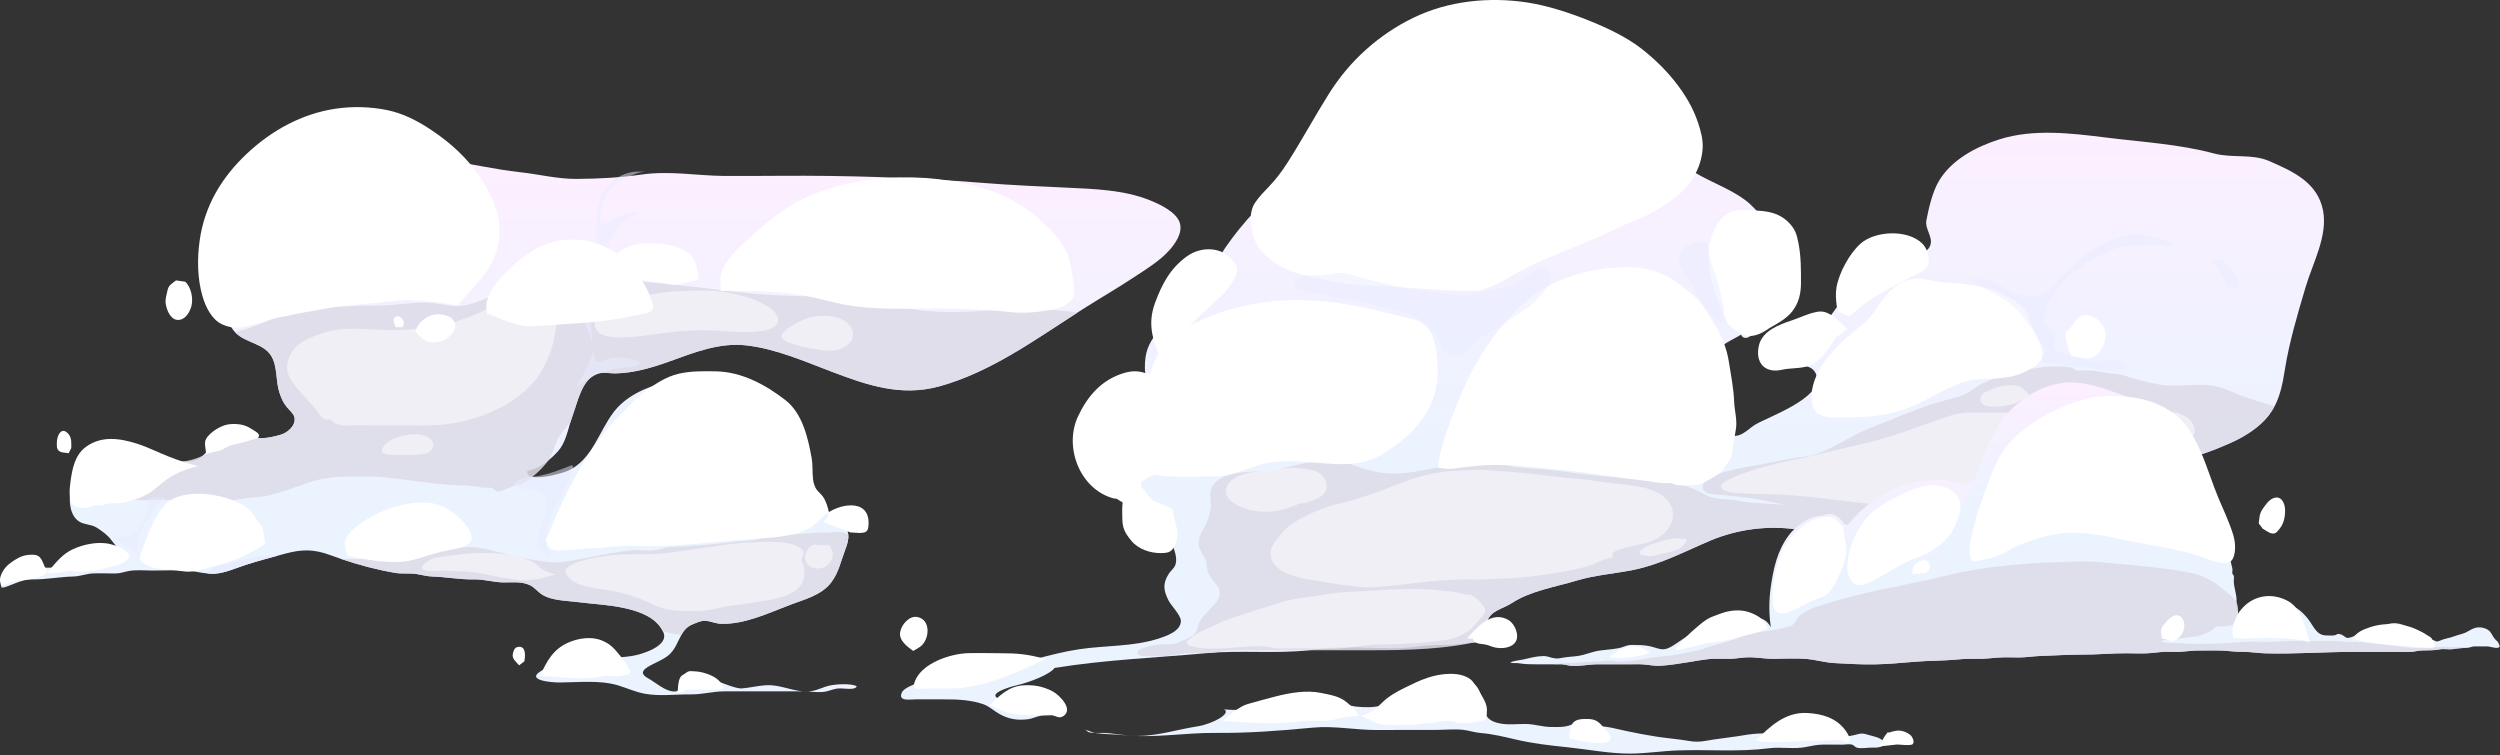<svg width="1367" height="413" viewBox="0 0 1367 413" fill="none" xmlns="http://www.w3.org/2000/svg">
<rect x="0" y="0" width="1367" height="413" fill="#333333" stroke="none"/>
<path fill-rule="evenodd" clip-rule="evenodd" d="M1260.74 156.877C1256.32 171.769 1251.79 186.888 1249.34 202.248C1248.2 209.347 1246.98 216.021 1243.7 222.213C1242.79 223.942 1241.71 225.628 1240.42 227.286C1235.45 233.704 1227.29 238.791 1219.95 242.064C1211.9 245.678 1201.76 249.631 1193.14 251.19C1188.01 252.125 1183.24 253.23 1178.12 254.42C1171.53 255.951 1165.01 255.426 1158.62 257.736C1140.67 264.226 1130.51 280.62 1111.45 284.772C1104.27 286.331 1096.93 285.466 1089.64 286.245C1083.33 286.911 1076.96 287.337 1070.62 287.889H1070.57C1066.99 288.187 1063.4 288.541 1059.83 288.98C1054.48 289.646 1049.08 290.256 1043.66 290.766C1034 291.672 1024.28 292.239 1014.66 292.197C1003.65 292.14 993.178 291.063 982.253 289.476C966.61 287.209 949.932 289.391 935.238 295.583C921.352 301.45 908.146 308.577 893.197 311.609C882.938 313.692 872.098 314.457 862.165 317.447C850.56 320.933 836.731 323.115 826.613 329.789C821.725 333.02 814.428 333.898 813.053 340.529C811.948 345.9 816.539 345.701 816.978 349.768C816.851 349.811 816.723 349.853 816.581 349.896C813.45 350.859 809.638 351.058 805.982 351.313C804.098 351.44 802.27 351.582 800.584 351.865C792.309 353.24 783.906 352.163 775.546 353.424C757.352 356.159 738.62 352.262 720.454 354.968C718.882 355.209 717.309 355.408 715.722 355.563C697.23 357.561 678.64 355.436 660.035 357.122C632.262 359.644 604.221 360.75 576.646 365.227C574.422 368.529 563.639 372.964 555.264 374.891C551.68 375.727 538.048 379.85 547.57 382.514C553.564 384.2 577.468 380.36 578.574 390.577C575.371 391.498 571.985 390.903 568.641 391.484C566.359 391.88 564.56 392.957 562.151 393.269C556.157 394.02 551.58 393.212 546.593 390.463C543.447 388.735 541.024 386.227 537.609 385.036C531.063 382.755 523.34 382.358 516.468 382.415C511.083 382.472 505.713 382.316 500.329 382.415C497.353 382.457 490.934 383.619 493.131 378.646C495.015 374.381 511.239 370.711 514.739 369.946C520.265 368.741 526.004 369.308 531.601 367.976C534.988 367.168 538.388 366.205 541.846 365.709C558.155 363.385 573.614 357.491 589.853 355.039C604.617 352.815 619.453 353.707 633.594 349.145C637.647 347.827 645.766 345.163 645.695 339.453C645.653 336.364 640.311 331.078 638.894 328.23C636.272 322.945 635.663 319.303 638.894 314.046C640.679 311.142 643.074 310.546 643.131 306.239C643.173 302.016 640.382 296.079 638.398 292.211C636.584 288.669 634.969 284.97 633.084 281.47C628.337 272.699 618.858 269.766 617.384 258.912C616.01 248.724 621.168 238.735 624.441 229.326C626.056 224.678 628.862 219.946 628.366 214.873C627.884 210.055 626.028 206.031 626.014 200.973C626.014 192.669 627.799 188.149 632.829 181.645C638.1 174.829 645.355 170.097 651.972 164.84C661.098 157.613 663.591 144.818 670.081 135.324C679.617 121.382 692.37 108.232 705.264 97.236C718.981 85.532 737.529 72.893 754.377 66.389C770.176 60.282 785.408 56.286 802.114 59.999C817.885 63.498 832.338 69.847 848.463 71.618C875.527 74.579 902.846 79.709 926.255 94.062C935.054 99.461 946.007 103.216 954.183 109.323C958.292 112.384 961.693 116.493 964.98 120.404C969.316 125.576 974.842 130.776 978.583 136.416C988.644 151.563 977.124 166.356 965.249 175.793C962.217 178.202 955.274 188.971 951.93 183.02C946.744 186.279 941.232 187.795 937.378 193.888C933.679 199.711 929.159 206.74 928.819 213.782C928.281 225.5 930.831 228.065 940.226 234.257C943.768 236.595 946.106 239.202 950.371 238.111C953.829 237.233 956.946 233.86 959.879 232.117C966.822 227.994 995.757 217.905 993.49 206.244C990.812 192.513 966.482 206.91 963.152 195.659C957.456 176.303 983.84 181.801 993.475 178.386C1000.67 175.836 1002.05 169.898 1007.29 164.471C1012.14 159.47 1016.86 153.618 1021.36 148.247C1023.78 145.357 1025.91 140.78 1029.74 139.604C1033.65 138.413 1039.67 139.802 1043.81 139.731C1047.89 139.66 1053.81 138.711 1055.47 134.177C1057.15 129.586 1052.41 125.349 1053.37 120.375C1054.65 113.702 1056.69 104.86 1060.2 98.965C1067.19 87.204 1080.7 80.162 1093.34 76.18C1112.02 70.286 1132.89 72.879 1151.99 75.259C1171.43 77.682 1191.58 78.816 1210.55 83.903C1220.5 86.581 1231.4 83.974 1240.71 88.026C1253.57 93.623 1267.29 99.702 1270.24 115.104C1272.92 129.061 1264.61 143.784 1260.74 156.877Z" fill="url(#paint0_linear_128_82357)"/>
<path fill-rule="evenodd" clip-rule="evenodd" d="M669.316 387.884C673.765 388.366 678.172 388.238 682.536 387.53C683.571 384.299 696.635 386.58 700.121 385.914C704.669 385.05 708.708 385.248 713.256 384.738C718.641 384.143 722.934 382.216 728.559 383.406C732.768 384.285 737.104 385.829 741.411 386.354C751.713 387.615 760.909 385.673 769.113 379.467C776.014 374.253 783.084 371.419 791.77 370.413C797.736 369.718 805.302 371.376 808.306 376.619C810.205 379.949 810.474 382.669 811.027 386.269C811.905 392.121 814.47 394.487 820.294 395.606C825.069 396.527 830.057 395.734 834.888 395.89C839.649 396.046 843.631 397.548 848.463 397.533C852.232 397.533 855.406 397.746 859.019 396.357C862.618 394.983 864.772 393.637 868.697 394.671C868.995 394.742 870.015 395.776 870.384 395.918C873.529 397.207 877.78 397.151 881.025 397.888C891.751 400.325 902.421 402.592 913.388 403.782C917.058 404.179 920.558 404.632 924.2 405.242C928.947 406.049 932.546 405.072 937.165 404.349C942.776 403.47 948.402 402.932 953.999 401.954C967.8 399.56 981.176 402.394 995.105 402.351C1001.01 402.337 1008.01 403.442 1013.75 401.997C1017.68 401.005 1017.95 400.651 1022.06 401.954C1023.83 402.521 1029.45 403.385 1029.86 405.964C1030.36 409.096 1025.39 408.798 1023.66 408.784C1021.19 408.756 1017.9 409.45 1015.52 408.869C1014.06 408.515 1013.92 407.438 1012.46 407.098C1011.1 406.772 1008.96 407.169 1007.55 407.183C1003.93 407.211 1000.31 407.041 996.706 407.14C993.39 407.24 990.84 407.764 987.609 408.43C980.964 409.804 974.006 408.288 967.276 409.153C950.669 411.278 934.119 409.733 917.413 410.329C908.741 410.626 900.338 412.015 891.61 412.057C880.061 412.114 868.541 409.79 857.078 408.6C847.514 407.608 838.162 406.559 828.796 404.363C822.348 402.847 816.014 401.303 809.496 400.792C806.152 400.523 803.12 399.375 799.79 399.05C794.845 398.568 789.489 399.135 784.515 399.135C774.186 399.135 763.842 399.092 753.512 399.177C741.425 399.276 729.735 396.726 717.62 397.888C700.22 399.56 682.38 400.92 664.881 400.75C648.118 400.58 631.398 403.711 614.649 401.997C609.577 401.473 603.852 401.543 598.85 400.792C596.583 400.452 594.769 398.95 592.474 399.064C594.089 398.837 594.429 400.126 595.464 400.396C597.561 400.948 599.431 400.792 601.599 400.75C608.429 400.622 614.848 402.408 621.692 402.436C632.999 402.464 643.612 398.908 654.735 397.179C663.209 395.861 673.609 389.953 669.288 387.87L669.316 387.884Z" fill="url(#paint1_linear_128_82357)"/>
<path fill-rule="evenodd" clip-rule="evenodd" d="M438.875 378.022C439.782 378.022 440.745 378.065 441.751 378.136C441.581 378.15 441.397 378.15 441.227 378.15C440.434 378.15 439.654 378.107 438.875 378.022Z" fill="url(#paint2_linear_128_82357)"/>
<path fill-rule="evenodd" clip-rule="evenodd" d="M468.447 375.16C468.008 377.512 461.844 376.435 459.69 376.421C456.204 376.393 454.731 377.413 451.755 378.093C448.836 378.745 445.095 378.348 441.751 378.136C446.03 377.951 449.686 375.798 453.3 374.947C457.111 374.055 464.777 373.601 468.447 375.16Z" fill="url(#paint3_linear_128_82357)"/>
<path fill-rule="evenodd" clip-rule="evenodd" d="M639.446 136.769C634.175 142.706 626.608 147.269 620.062 151.59C611.489 157.258 602.605 162.402 593.919 167.885C592.332 168.877 590.759 169.898 589.172 170.904C565.211 186.32 541.151 203.721 513.506 211.287C492.733 216.969 474.299 210.664 454.83 203.267C439.725 197.528 424.294 190.713 408.126 188.857C393.503 187.185 379.858 192.64 366.312 197.528C356.79 200.986 346.673 204.004 336.47 204.174C333.438 204.216 329.74 203.366 326.792 204.344C318.064 207.235 315.825 220.044 313.076 227.327C312.623 228.546 312.212 229.835 311.829 231.139C310.171 236.679 308.84 242.687 304.985 246.896C303.398 248.638 301.641 250.339 299.743 251.855C296.356 254.561 292.53 256.715 288.279 257.523C288.067 259.336 289.215 260.314 291.113 260.725C296.611 261.93 308.329 258.444 310.781 257.31C323.902 251.26 327.43 235.872 335.677 225.188C348.444 208.609 377.945 204.585 397.145 207.546C410.479 209.601 421.503 216.473 428.176 228.432C432.923 236.92 435.403 246.711 439.555 255.511C443.395 263.616 446.639 272.302 452.463 279.245C455.141 282.447 458.429 284.289 461.319 287.109C462.892 288.639 463.643 290.354 463.841 292.168C464.167 294.874 463.26 297.807 462.155 300.669C459.789 306.791 458.585 313.181 454.489 318.509C449.091 325.523 440.079 327.663 432.186 330.667C420.326 335.173 407.489 341.379 394.495 341.11C391.392 341.053 388.643 339.622 385.682 339.452C383.287 339.31 381.006 340.472 378.71 341.393C375.664 342.597 373.935 344.751 372.546 347.217C370.492 350.872 369.202 355.251 365.546 358.297C362.245 361.032 357.81 362.435 354.197 364.702C350.867 366.785 350.399 368.67 354.267 370.823C358.802 373.346 363.577 377.979 368.593 378.121C375.862 378.319 371.469 365.666 378.398 367.111C383.556 368.188 400.531 376.831 405.732 376.42C410.082 376.066 414.318 374.975 418.654 374.692C425.697 374.21 432.059 377.384 438.86 378.022H414.999C408.707 378.022 402.416 378.078 396.11 378.036C389.89 377.993 384.25 379.75 378.058 379.679C369.741 379.58 360.644 380.855 352.468 379.311C347.551 378.39 342.861 376.279 338.114 374.805C328.195 371.759 316.505 373.119 306.19 373.19C301.981 373.218 286.862 372.113 296.058 366.757C310.299 358.425 329.796 361.089 345.511 358.694C350.867 357.872 365.986 353.267 362.741 345.8L362.486 345.247C355.614 330.978 329.527 331.063 316.718 329.306C310.299 328.414 301.627 328.612 296.101 324.914C293.862 323.412 292.303 321.215 289.866 320.039C285.219 317.786 280.203 318.523 275.215 318.466C269.731 318.396 264.744 316.709 259.175 316.809C251.58 316.964 244.127 315.491 236.532 315.25C233.584 315.151 231.119 314.456 228.214 313.946C224.119 313.224 220.067 313.946 215.972 313.238C205.755 311.481 196.162 308.916 186.513 305.629C184.543 304.963 182.559 304.268 180.576 303.532C171.72 300.258 165.187 300.244 155.991 302.724C154.702 303.078 153.412 303.418 152.123 303.773C146.299 305.345 140.447 306.932 134.723 308.76C129.367 310.461 122.962 313.408 117.351 313.705C116.019 313.776 114.743 313.705 113.482 313.592C109.373 313.21 105.533 312.076 101.296 311.92C95.388 311.708 89.408 311.977 83.485 311.977C78.993 311.977 74.176 311.424 69.783 312.345C67.332 312.855 65.603 313.606 62.698 313.592C58.788 313.564 54.806 313.38 50.895 313.55C47.069 313.72 43.867 315.151 40.027 315.236C32.347 315.42 25.29 316.922 17.526 316.823C12.014 316.738 6.785 319.869 1.655 321.4C1.882 316.979 12.85 313.224 15.953 311.948C19.523 310.475 22.456 310.347 26.339 310.418C31.199 310.503 36.031 309.228 40.849 308.562C47.268 307.669 55.925 307.074 61.395 304.311C63.662 303.177 65.589 302.681 63.903 299.408C63.379 298.388 61.508 296.163 60.828 295.242C58.745 292.437 55.84 290.453 52.992 288.583C49.804 286.486 45.596 287.038 42.62 284.729C36.569 280.01 37.49 267.881 40.679 261.986C47.494 249.361 62.585 250.282 74.629 252.025C82.21 253.116 90.216 252.337 97.867 252.393C98.519 252.408 99.157 252.422 99.794 252.422C99.794 252.422 99.804 252.422 99.823 252.422C102.883 252.464 105.76 252.422 108.608 250.835C109.444 250.381 110.167 249.814 110.833 249.219C110.847 249.219 110.847 249.205 110.847 249.205C112.278 247.902 113.468 246.4 115.027 245.124C118.683 242.12 125.796 238.705 130.358 238.039C133.433 237.586 136.551 238.635 139.725 239.23C141.156 239.499 142.587 239.669 144.032 239.57C147.05 239.371 150.607 238.564 153.526 237.699C157.238 236.608 161.971 232.641 160.993 228.135C160.582 226.194 158.032 224.068 156.856 222.609C154.716 219.945 153.951 218.032 152.817 214.745C150.649 208.425 151.854 199.994 148.113 194.312C143.72 187.652 134.425 187.51 128.885 182.027C128.474 181.616 128.077 181.177 127.709 180.695C121.984 173.341 124.025 167.404 128.02 159.497C132.923 149.748 139.427 140.283 146.143 131.682C154.929 120.474 164.394 107.636 175.517 98.624C183.537 92.135 193.088 89.046 203.091 87.104C230.85 81.734 256.879 91.128 284.312 94.147C294.727 95.294 304.815 97.901 315.329 97.831C327.501 97.731 338.865 97.165 350.938 95.436C366.113 93.268 380.765 96.045 395.926 96.215C406.171 96.314 416.43 96.13 426.674 96.13C462.566 95.904 499.648 96.981 537.042 99.984C552.487 101.231 567.932 101.912 583.405 102.62C598.226 103.314 614.437 103.796 628.45 109.393C633.651 111.462 643.541 115.897 645.199 122.16C646.616 127.488 642.719 133.071 639.46 136.769H639.446Z" fill="url(#paint4_linear_128_82357)"/>
<g style="mix-blend-mode:multiply" opacity="0.86">
<path fill-rule="evenodd" clip-rule="evenodd" d="M1229.26 217.65C1221.56 215.241 1215.77 211.33 1207.52 210.636C1198.75 209.899 1189.71 211.713 1180.97 210.31C1174.41 209.261 1167.66 207.348 1161.37 205.322C1158 204.231 1154.81 204.387 1151.33 203.792C1147.47 203.126 1144.44 202.474 1140.43 202.531C1138.62 202.559 1136.65 202.729 1134.87 202.389C1133.98 202.219 1134 201.227 1133.08 201.057C1128.36 200.179 1121.2 200.164 1116.37 200.845C1108.63 201.907 1099.73 203.367 1092.38 206.158C1089.23 207.348 1085.61 208.85 1082.65 210.423C1080.15 211.755 1077.98 213.767 1075.45 215.071C1071.08 217.31 1066.12 218.146 1061.45 219.464C1049.01 222.963 1036.96 228.546 1024.83 233.109C1014.01 237.161 1004.36 244.09 993.589 248.129C989.027 249.829 983.458 249.872 978.697 250.849C971.017 252.422 963.21 253.952 955.487 255.299C951.335 256.021 929.712 259.507 931.144 267.003C931.88 270.899 938.512 270.262 941.275 270.588C948.629 271.438 956.011 271.99 963.266 273.393C967.786 274.258 972.278 275.278 976.784 276.341H976.812C976.812 276.341 976.827 276.341 976.841 276.341C976.827 276.341 976.798 276.341 976.784 276.341C976.529 276.312 976.288 276.27 976.033 276.241C967.418 275.037 958.831 275.462 950.386 273.776C943.811 272.444 938.073 273.79 931.852 270.233C916.478 261.448 898.001 261.42 880.657 260.612C869.562 260.102 858.056 258.048 846.962 256.9C841.237 256.305 835.357 256.149 829.66 255.384C823.539 254.562 817.701 252.564 811.481 252.351C794.477 251.785 778.125 259.209 761.008 258.94C753.853 258.827 746.017 256.716 739.357 254.038C732.655 251.359 723.884 251.912 716.799 252.791C708.765 253.797 700.801 256.716 692.753 257.353C685.725 257.906 677.96 257.75 671.187 260.045C667.007 261.448 662.77 263.942 661.948 268.59C661.353 271.976 662.657 275.675 661.892 279.047C661.197 282.122 660.191 285.211 658.803 287.903C657.627 290.213 655.94 292.579 655.529 295.101C654.863 299.168 656.479 301.279 658.448 304.411C660.262 307.287 659.61 309.753 660.531 312.742C662.473 318.991 670.507 321.273 665.264 328.867C662.402 333.019 657.853 335.938 655.728 340.402C655.104 341.691 654.991 343.349 654.368 344.681C653.376 346.806 653.588 346.565 651.774 347.727C649.791 349.017 647.509 349.952 645.313 350.93C641.997 352.417 639.163 352.375 635.295 352.332C631.795 352.29 628.99 353.168 625.787 354.089C620.658 355.577 620.545 358.723 625.858 358.794C631.512 358.893 637.137 359.077 642.678 357.986C650.683 356.399 658.845 357.731 666.908 356.371C674.97 355.01 683.203 355.563 691.379 355.563H738.549C761.207 355.563 783.935 355.917 805.983 351.312C809.029 350.675 812.047 349.952 815.066 349.116C815.576 349.385 816.086 349.64 816.582 349.895C816.723 349.853 816.851 349.81 816.979 349.768C816.539 345.701 811.948 345.899 813.054 340.529C814.428 333.898 821.725 333.019 826.614 329.789C836.731 323.115 850.561 320.932 862.166 317.447C872.098 314.457 882.938 313.692 893.197 311.609C908.146 308.577 921.352 301.449 935.239 295.583C949.932 289.391 966.61 287.209 982.253 289.476C993.178 291.063 1003.65 292.14 1014.66 292.196C1024.28 292.239 1034 291.672 1043.66 290.765C1043.47 290.624 1043.25 290.482 1043.04 290.34C1041.09 289.107 1040.51 288.271 1039.27 286.925C1042.84 287.492 1046.46 287.917 1050.17 287.903C1056.97 287.875 1063.77 287.875 1070.57 287.889H1070.62C1076.96 287.336 1083.33 286.911 1089.65 286.245C1096.93 285.466 1104.27 286.33 1111.45 284.771C1130.51 280.62 1140.67 264.225 1158.62 257.736C1165.01 255.426 1171.53 255.95 1178.12 254.42C1183.24 253.23 1188.01 252.125 1193.14 251.189C1201.76 249.631 1211.9 245.677 1219.95 242.064C1227.29 238.791 1235.45 233.704 1240.42 227.285C1241.71 225.627 1242.79 223.941 1243.7 222.212C1238.89 220.668 1234.08 219.152 1229.26 217.65Z" fill="#DDDBE8"/>
</g>
<g style="mix-blend-mode:multiply">
<path fill-rule="evenodd" clip-rule="evenodd" d="M146.554 303.929C148.396 303.815 150.253 303.773 152.109 303.773C146.285 305.346 140.433 306.933 134.709 308.761C129.352 310.461 122.948 313.408 117.337 313.706C116.005 313.777 114.729 313.706 113.468 313.593C115.324 310.135 119.76 309.455 123.529 308.449C130.84 306.508 138.959 304.396 146.554 303.929Z" fill="#E8ECFF"/>
</g>
<g style="mix-blend-mode:multiply" opacity="0.86">
<path fill-rule="evenodd" clip-rule="evenodd" d="M462.141 300.67C459.775 306.791 458.571 313.181 454.475 318.509C449.077 325.523 440.065 327.663 432.172 330.667C420.312 335.173 407.475 341.379 394.481 341.11C391.378 341.053 388.629 339.622 385.668 339.452C383.273 339.31 380.992 340.472 378.696 341.393C375.65 342.598 373.921 344.751 372.532 347.217C371.285 347.075 370.067 346.877 368.848 346.65C366.709 346.253 364.569 345.786 362.472 345.247C355.6 330.978 329.513 331.064 316.704 329.306C310.285 328.414 301.613 328.612 296.087 324.914C293.848 323.412 292.29 321.216 289.852 320.04C285.205 317.787 280.189 318.523 275.201 318.467C269.717 318.396 264.73 316.71 259.161 316.809C251.566 316.965 244.113 315.491 236.518 315.25C233.57 315.151 231.105 314.457 228.2 313.947C224.105 313.224 220.053 313.947 215.958 313.238C205.741 311.481 196.148 308.916 186.499 305.629C201.915 305.601 217.615 306.833 232.749 303.815C239.054 302.554 245.289 300.585 251.623 299.465C259.388 298.105 268.584 300.868 276.136 302.809C283.774 304.779 292.134 306.507 299.984 307.329C306.658 308.009 313.147 306.437 319.637 305.232C328.125 303.645 336.995 301.746 345.567 300.91C349.563 300.528 353.658 301.336 357.612 300.882C360.757 300.514 363.591 299.253 366.779 299.097C378.172 298.544 389.479 297.864 400.815 296.32C405.746 295.654 410.323 295.909 415.169 294.789C418.57 294.01 421.616 292.834 425.201 292.706C434.709 292.366 443.947 291.148 453.526 291.133C455.595 291.119 458.684 290.694 460.767 291.077C461.83 291.275 462.85 291.658 463.827 292.168C464.153 294.874 463.246 297.807 462.141 300.67Z" fill="#DDDBE8"/>
</g>
<g style="mix-blend-mode:multiply" opacity="0.86">
<path fill-rule="evenodd" clip-rule="evenodd" d="M589.172 170.904C565.211 186.32 541.151 203.721 513.506 211.287C492.734 216.969 474.299 210.664 454.83 203.267C439.725 197.529 424.294 190.713 408.126 188.857C393.503 187.185 379.858 192.64 366.312 197.529C356.79 200.986 346.673 204.004 336.471 204.174C333.438 204.217 329.74 203.367 326.793 204.344C318.064 207.235 315.825 220.044 313.076 227.327C312.623 228.546 312.212 229.835 311.829 231.139C311.178 231.706 310.554 232.372 309.973 233.137C307.919 235.858 305.595 238.068 304.419 241.256C303.044 244.955 301.925 248.596 299.743 251.855C299.417 252.365 299.063 252.847 298.666 253.329C296.243 256.304 293.551 258.798 291.113 260.725C285.446 265.245 281.195 266.677 285.006 263.814C283.774 264.424 273.6 269.071 271.97 268.802C270.794 268.618 270.27 267.272 269.065 266.875C267.762 266.45 265.424 266.832 263.922 266.606C260.039 266.025 256.795 265.444 252.799 265.401C234.747 265.189 217.063 260.527 198.926 260.527C189.035 260.527 178.946 260.371 169.439 263.658C162.226 266.152 155.496 268.689 148.099 270.63C142.275 272.146 136.423 271.863 130.486 273.053C122.877 274.583 113.908 273.407 106.171 273.407C99.228 273.407 92.299 273.421 85.356 273.407C82.224 273.407 78.71 273.776 75.593 273.492C72.702 273.223 70.364 272.019 67.445 271.721C63.662 271.324 58.278 271.367 54.523 272.146C52.511 272.571 50.598 274.087 48.6 273.124C44.59 271.183 47.565 268.59 49.889 267.371C54.239 265.104 55.118 265.486 59.567 266.62C62.117 267.258 65.178 268.646 67.629 268.646C73.68 268.675 78.441 263.049 79.178 257.58C81.842 257.466 85.03 255.114 87.325 254.434C91.293 253.244 94.949 253.017 99.029 252.535C99.284 252.507 99.54 252.479 99.795 252.422C99.795 252.422 99.804 252.422 99.823 252.422C103.28 251.94 107.035 250.906 109.912 249.645C110.224 249.503 110.535 249.361 110.833 249.22C110.847 249.22 110.847 249.205 110.847 249.205C114.276 247.576 117.025 245.606 121.035 244.459C124.733 243.396 133.391 242.149 139.725 239.23C141.156 239.499 142.587 239.669 144.032 239.57C147.05 239.372 150.607 238.564 153.526 237.7C157.238 236.609 161.971 232.641 160.993 228.135C160.582 226.194 158.032 224.068 156.856 222.609C154.716 219.945 153.951 218.032 152.818 214.745C150.65 208.425 151.854 199.994 148.113 194.312C143.721 187.652 134.425 187.511 128.885 182.027C130.486 181.035 132.257 180.539 134.68 179.845C140.518 178.187 145.747 175.311 151.5 173.497C154.475 172.576 156.87 170.946 159.732 169.841C163.813 168.268 168.107 168.849 172.357 168.552C183.665 167.744 194.661 167.036 206.039 167.092C215.122 167.121 223.822 165.449 232.819 165.449C239.508 165.449 245.657 167.872 252.444 167.22C258.126 166.667 265.395 163.394 270.667 161.013C273.571 159.696 276.448 158.435 279.381 157.23C284.298 155.204 289.47 154.495 294.727 154.255C298.553 154.07 302.052 152.639 305.907 152.54C309.704 152.427 313.558 152.611 317.37 152.597C345.383 152.568 373.127 156.012 400.957 159.441C419.306 161.694 437.373 162.034 455.822 162.175C473.038 162.317 490.084 168.523 507.257 170.068C519.302 171.159 531.615 170.465 543.645 169.487C555.76 168.509 567.521 168.764 579.636 169.813C582.739 170.082 585.942 170.436 589.186 170.904H589.172Z" fill="#DDDBE8"/>
</g>
<path fill-rule="evenodd" clip-rule="evenodd" d="M1117.91 191.251C1115.92 187.043 1113.02 182.48 1111.08 178.102C1109.34 174.177 1108.75 170.351 1105.22 167.319C1100.85 163.578 1092.97 159.086 1087.31 157.698C1079.02 155.671 1069.84 154.864 1061.33 154.198C1055.81 153.758 1049.83 151.307 1044.26 152.795C1036.41 154.906 1029.99 162.119 1025.98 168.807C1022.95 173.865 1019.48 176.614 1014.86 180.298C1003.89 189.013 989.522 203.366 990.599 218.698C991.279 228.348 998.874 228.305 1006.72 228.291C1020.58 228.263 1033.35 227.568 1046.29 221.9C1057.81 216.856 1069.57 208.184 1082.33 207.348C1089.4 206.881 1098.53 207.206 1105.06 204.245C1110.22 201.907 1117.71 198.889 1117.93 191.237L1117.91 191.251Z" fill="white"/>
<path fill-rule="evenodd" clip-rule="evenodd" d="M1132.41 194.482C1130.62 190.231 1129.56 185.839 1129.19 181.304C1133.73 179.831 1133.92 173.95 1138.84 172.519C1142.84 171.357 1147.77 174.574 1149.84 177.918C1153.88 184.422 1148.9 196.041 1140.46 196.083L1132.41 194.468V194.482Z" fill="white"/>
<path fill-rule="evenodd" clip-rule="evenodd" d="M1009.98 179.987C1005.76 175.977 1000.43 169.331 993.957 170.451C988.601 171.372 984.619 173.582 979.745 175.198C972.915 177.465 963.662 180.851 961.792 188.829C959.582 198.266 964.938 204.345 974.46 202.177C978.64 201.227 982.877 201.567 987.042 200.604C995.062 198.733 999.512 191.45 1003.55 184.819L1010 179.987H1009.98Z" fill="white"/>
<path fill-rule="evenodd" clip-rule="evenodd" d="M684.591 255.695C677.888 257.82 670.463 260.64 663.35 260.569C655.373 260.484 647.339 260.895 639.375 260.569C629.811 260.173 622.655 257.24 620.473 247.236C618.277 237.161 622.712 226.321 625.39 216.771C627.175 210.38 628.621 204.004 631.242 197.869C636.258 186.108 645.468 180.227 656.62 175.126C685.951 161.736 716.742 161.821 747.844 168.622C754.645 170.11 761.39 171.91 768.163 173.511C773.024 174.659 777.94 175.452 781.086 179.788C785.28 185.598 786.102 195.502 786.145 202.502C786.286 223.771 772.967 238.309 755.255 248.639C733.944 261.065 709.416 245.875 684.591 255.695Z" fill="white"/>
<path fill-rule="evenodd" clip-rule="evenodd" d="M629.824 273.407C626.551 269.525 623.179 262.369 618.106 266.535C616.25 268.065 615.187 270.049 614.464 272.33C613.317 275.915 613.643 279.713 613.685 283.468C613.756 288.909 615.173 291.445 618.559 295.625C622.357 300.316 629.073 302.54 635.01 302.427C639.531 302.342 640.891 301.662 642.775 297.382C645.779 290.581 641.628 285.168 641.103 278.239L629.824 273.407Z" fill="white"/>
<path fill-rule="evenodd" clip-rule="evenodd" d="M571.828 360.395C561.938 357.646 556.199 357.178 546.408 357.178C540.796 357.178 535.157 356.994 529.546 357.136C519.825 357.391 504.182 362.449 500.257 372.496C498.273 377.554 501.575 376.534 505.783 376.506C510.077 376.477 514.37 376.506 518.678 376.506C534.392 376.506 549.142 371.008 571.828 360.395Z" fill="white"/>
<path fill-rule="evenodd" clip-rule="evenodd" d="M752.775 395.295C757.762 397.194 763.374 396.343 768.631 396.4C773.292 396.443 777.713 395.578 782.318 395.295C785.492 395.111 788.553 394.133 791.741 394.175C794.108 394.204 796.049 395.224 798.401 395.337C802.397 395.536 805.939 395.068 809.68 394.246C812.004 393.736 812.67 393.254 812.925 391.016C813.081 389.599 813.152 387.558 812.826 386.155C811.834 381.89 808.249 377.696 806.223 374.026C803.828 369.676 797.919 368.443 793.357 368.443C783.962 368.472 776.665 371.816 768.333 375.953C763.572 378.32 759.349 380.615 755.552 384.384C752.945 386.977 750.139 389.499 746.583 390.69C743.862 391.597 740.957 391.611 738.137 391.894C736.267 392.078 734.411 392.333 732.569 392.702C731.294 392.971 730.047 393.396 728.771 393.665C723.217 394.884 717.478 393.595 711.839 394.345C701.58 395.706 691.845 395.819 668.465 394.204C672.447 391.228 677.222 386.382 682.295 384.951C687.297 383.548 692.412 382.117 697.456 380.828C705.235 378.83 714.389 377.243 722.282 378.886C727.425 379.949 732.455 380.629 736.55 384.143C738.123 385.489 742.176 388.734 742.36 390.633L752.761 395.281L752.775 395.295Z" fill="white"/>
<path fill-rule="evenodd" clip-rule="evenodd" d="M858.027 403.896C858.608 400.297 858.141 395.777 861.711 394.034C863.638 393.084 865.636 393.155 867.691 393.127C873.004 393.028 874.662 395.139 877.95 399.121C878.97 400.353 881.52 402.493 880.543 404.378C879.168 407.056 871.956 406.064 869.845 406.05L858.027 403.896Z" fill="white"/>
<path fill-rule="evenodd" clip-rule="evenodd" d="M960.049 404.973C967.843 397.137 976.217 389.23 988.176 389.868C995.913 390.279 1003.41 392.305 1008.42 398.526C1010.2 400.722 1014.02 406.56 1009.02 405.965C1008.4 405.894 1008.1 405.1 1007.35 404.916C1004.94 404.321 1001.27 404.973 998.775 404.959C983.287 404.874 968.013 406.772 960.063 404.959L960.049 404.973Z" fill="white"/>
<path fill-rule="evenodd" clip-rule="evenodd" d="M1027.71 408.19C1028.74 405.328 1030.23 402.749 1032.17 400.453L1033.11 400.538C1034.17 400.071 1036.31 399.603 1037.39 399.504C1039.87 399.291 1042.79 400.354 1044.68 401.998C1045.65 402.834 1047.11 405.682 1045.82 406.929C1044.84 407.892 1038.2 407.085 1037.39 407.085L1027.72 408.162L1027.71 408.19Z" fill="white"/>
<path fill-rule="evenodd" clip-rule="evenodd" d="M541.222 385.631C546.21 380.53 551.594 375.316 559.246 374.763C565.211 374.338 570.426 375.287 575.683 378.093C578.984 379.85 587.16 387.686 581.535 391.497C579.254 393.056 577.624 391.653 575.484 391.101C573.189 390.505 569.887 391.016 567.535 391.016C561.06 391.016 554.839 391.271 548.732 388.862L541.208 385.645L541.222 385.631Z" fill="white"/>
<path fill-rule="evenodd" clip-rule="evenodd" d="M295.293 369.534C298.992 361.642 302.251 355.18 310.596 351.425C315.995 348.988 323.222 347.869 328.904 350.136C334.005 352.162 336.059 354.855 339.318 358.836C340.679 360.494 341.628 361.585 342.577 363.555C342.946 364.306 344.363 365.964 344.49 366.587C344.802 368.018 344.802 367.919 343.683 368.528C343.045 368.868 340.183 369.449 339.318 369.605C336.187 370.158 332.843 369.152 329.655 369.789C319.495 371.801 308.712 370.455 295.293 369.548V369.534Z" fill="white"/>
<path fill-rule="evenodd" clip-rule="evenodd" d="M370.464 379.197C370.747 376.958 370.591 371.546 372.561 369.647C373.142 369.094 375.182 367.89 376.075 367.564C379.093 366.487 383.826 367.422 386.617 368.442C389.125 369.363 391.165 370.299 393.05 372.098C394.325 373.317 394.722 374.819 395.771 375.995C394.807 377.384 393.503 377.015 392.044 377.043C386.645 377.128 381.232 377.043 375.82 377.043L370.449 379.197H370.464Z" fill="white"/>
<path fill-rule="evenodd" clip-rule="evenodd" d="M464.976 291.133C467.215 291.133 471.82 291.998 473.619 290.652C474.838 289.731 474.895 287.704 474.923 286.33C475.348 271.948 457.763 275.504 450.579 281.98C447.193 285.041 444.345 288.314 440.009 290.099C432.74 293.089 423.742 293.953 416.105 294.364C395.431 295.469 374.8 298.714 354.084 298.658C348.884 298.643 343.613 298.388 338.412 298.601C334.048 298.785 329.811 299.579 325.419 299.706C319.822 299.862 314.437 300.84 308.798 300.826C305.921 300.826 299.432 302.299 298.525 295.441C305.666 277.899 313.375 260.484 324.299 244.926C328.593 238.805 332.957 233.038 338.271 227.795C343.103 223.02 347.297 217.805 352.865 213.838C358.392 209.899 364.258 205.96 370.974 204.387C377.677 202.814 384.648 202.941 391.492 203.055C405.534 203.296 418.783 210.409 429.623 218.911C438.804 226.109 441.865 239.598 443.792 250.396C444.501 254.406 444.104 258.217 444.586 262.227C444.841 264.353 445.606 266.691 447.023 268.32C448.411 269.907 449.843 270.956 450.806 272.883C451.146 273.563 451.826 275.023 452.011 275.66C452.337 276.765 453.087 278.749 453.144 279.854C453.272 281.937 451.968 283.864 450.211 285.48L465.004 291.133H464.976Z" fill="white"/>
<path fill-rule="evenodd" clip-rule="evenodd" d="M108.24 254.916C102.6 253.4 97.57 251.742 92.157 249.617C86.433 247.364 80.793 244.473 74.955 242.617C65.476 239.599 55.501 238.125 46.984 244.346C40.892 248.795 39.475 256.461 38.525 263.517C38.072 266.847 37.278 273.918 40.183 276.312C42.082 277.885 45.738 277.772 48.132 277.488C49.634 277.318 50.102 276.667 51.49 276.327C52.496 276.071 53.758 276.539 54.806 276.44C56.379 276.284 57.81 275.604 59.383 275.391C62.316 274.995 65.051 275.391 67.984 274.725C72.957 273.563 77.974 271.962 82.281 269.185C87.524 265.798 92.129 258.657 108.254 254.902L108.24 254.916Z" fill="white"/>
<path fill-rule="evenodd" clip-rule="evenodd" d="M112.732 248.171C112.123 242.518 111.032 241.072 114.673 237.501C117.408 234.838 121.886 232.259 125.754 231.933C129.906 231.579 133.944 232.145 137.458 234.483C139.527 235.858 143.494 237.586 140.703 239.641C140.377 239.882 136.962 240.69 136.495 240.86C131.337 242.702 125.924 242.702 121.319 246.032L112.732 248.185V248.171Z" fill="white"/>
<path fill-rule="evenodd" clip-rule="evenodd" d="M32.73 313.153C35.096 312.955 37.179 311.906 39.616 312.161C41.912 312.402 43.995 312.898 46.318 312.501C49.705 311.92 53.177 312.161 56.478 311.028C60.587 309.611 66.978 309.2 70.038 305.672C71.243 304.283 71.073 303.305 69.783 302.327C69.004 301.732 68.409 300.953 67.573 300.415C65.547 299.125 62.727 298.119 60.417 297.538C53.97 295.894 45.695 297.566 39.715 300.372C34.274 302.923 30.873 307.244 27.062 311.665C25.843 313.068 24.469 314.173 22.768 314.938C21.578 315.463 20.317 315.845 19.07 316.157C15.783 316.993 12.425 317.092 9.081 317.631C7.267 317.914 5.411 318.325 3.809 319.274C3.37 319.529 0.876 321.159 1.046 321.768C0.21 318.849 -0.555 317.276 0.55 314.457C1.67 311.594 3.469 309.398 5.949 307.641C8.485 305.856 11.362 304 14.493 303.56C16.265 303.305 19.198 303.008 20.841 303.985C22.641 305.048 23.52 307.655 24.256 309.412C24.738 310.574 25.574 311.524 26.027 312.629C26.155 312.941 26.226 313.196 26.24 313.408L32.73 313.181V313.153Z" fill="white"/>
<path fill-rule="evenodd" clip-rule="evenodd" d="M394.099 159.044C394.014 154.75 393.404 150.882 395.246 146.985C398.619 139.886 404.726 134.729 410.436 129.585C418.541 122.274 427.043 115.005 436.763 109.903C447.433 104.306 459.577 100.807 471.422 98.908C489.744 95.96 508.405 96.371 526.599 100.155C540.755 103.102 553.337 107.906 564.716 116.903C571.885 122.571 578.687 129.188 582.98 137.407C584.794 140.878 585.517 145.441 586.197 149.295C586.764 152.483 587.401 155.275 587.387 158.52C587.373 161.311 587.727 162.034 585.97 163.975C582.725 167.56 578.474 168.722 573.685 169.572C566.487 170.861 559.232 171.414 551.92 170.62C538.289 169.133 524.927 168.708 511.183 168.708C494.448 168.708 477.119 169.614 460.597 166.341C454.036 165.038 447.632 163.082 441.029 161.849C430.359 159.851 418.853 158.916 394.056 159.044H394.099Z" fill="white"/>
<path fill-rule="evenodd" clip-rule="evenodd" d="M382.281 152.597C380.595 145.555 381.318 141.389 375.069 137.506C368.055 133.142 358.051 132.547 350.003 133.298C344.193 133.836 335.677 137.761 334.034 144.095C333.311 146.886 333.991 149.678 336.584 151.052C338.851 152.257 343.187 152.569 345.681 152.611C348.94 152.668 352.128 153.107 355.345 153.787C358.561 154.467 361.764 154.609 364.98 155.261C369.812 156.238 372.207 155.417 382.281 152.583V152.597Z" fill="white"/>
<path fill-rule="evenodd" clip-rule="evenodd" d="M190.056 304.013C188.596 298.147 187.094 296.333 190.764 292.068C194.491 287.747 198.954 284.658 203.984 282.008C213.421 277.049 228.498 272.571 239.366 275.915C245.431 277.771 250.688 282.065 254.584 286.925C256.171 288.909 258.382 292.097 257.772 294.931C256.653 300.074 244.028 300.669 240.089 301.817C232.763 303.957 225.409 307.102 217.715 307.315C209.029 307.556 200.796 306.096 190.056 304.013Z" fill="white"/>
<path fill-rule="evenodd" clip-rule="evenodd" d="M634.657 196.098C630.094 185.485 627.416 176.898 631.61 165.534C635.394 155.275 639.942 146.745 648.841 140.269C656.847 134.446 668.522 134.743 674.601 143.032C677.988 147.652 676.117 150.556 673.368 154.992C670.747 159.242 667.389 162.402 663.662 165.69C655.288 173.072 646.545 181.475 634.657 196.098Z" fill="white"/>
<path fill-rule="evenodd" clip-rule="evenodd" d="M616.931 250.864C613.147 249.73 609.307 249.263 605.411 249.461C602.903 253.514 601.401 255.894 602.492 261.335C603.696 267.329 608.684 271.877 613.785 274.697C616.775 276.341 619.651 277.942 621.791 275.151C625.659 270.092 623.364 259.692 623.364 254.095L616.916 250.878L616.931 250.864Z" fill="white"/>
<path fill-rule="evenodd" clip-rule="evenodd" d="M1108.25 286.302C1125.75 283.624 1143.04 281.073 1159.93 275.434C1164.49 273.903 1171.05 271.721 1174.42 268.221C1177.11 265.43 1176.86 260.541 1172.72 259.252C1169.7 258.302 1164.49 258.586 1161.46 259.294C1156.3 260.485 1149.82 261.916 1144.86 264.084C1139.48 266.436 1135.36 270.205 1130.48 273.081C1127.11 275.065 1123.72 276.128 1120.42 278.593C1116.78 281.3 1112.93 285.593 1108.25 286.33V286.302Z" fill="white"/>
<path fill-rule="evenodd" clip-rule="evenodd" d="M802.185 349.13C807.413 343.136 815.575 333.586 824.814 339.027C828.328 341.096 830.893 347.274 828.824 350.802C826.698 354.401 821.186 354.826 817.431 354.033C815.349 353.593 814.059 352.729 811.891 352.361C809.397 351.936 806.096 352.262 805.416 349.144H802.199L802.185 349.13Z" fill="white"/>
<g style="mix-blend-mode:soft-light" opacity="0.5">
<path fill-rule="evenodd" clip-rule="evenodd" d="M810.771 330.865C808.958 328.513 806.775 326.614 804.239 325.169C802.553 325.311 800.895 325.084 799.28 324.46C794.193 323.454 789.035 322.873 783.863 322.491C771.776 321.584 759.491 322.264 747.447 323.086C742.048 323.454 736.65 323.539 731.251 324.106C725.498 324.701 719.859 325.962 714.106 326.572C703.946 327.634 694.892 331.106 685.285 334.152C678.342 336.363 671.243 338.29 664.725 341.591C659.978 343.986 654.026 346.041 650.116 349.569C647.65 351.808 649.01 352.644 651.844 353.451C657.03 354.925 662.783 354.755 668.239 354.557C675.437 354.288 682.337 353.097 689.606 353.366C692.795 353.494 695.869 354.429 699.072 354.557C702.628 354.698 706.213 354.5 709.77 354.5C718.498 354.5 727.737 355.308 736.423 354.259C742.955 353.48 749.417 352.332 755.991 352.36C767.157 352.417 778.039 351.539 789.035 350.178C793.938 349.569 797.508 348.421 801.873 345.772C804.678 344.057 807.172 341.11 809.213 338.602C811.125 336.264 813.874 333.713 810.743 330.879L810.771 330.865Z" fill="white"/>
<path fill-rule="evenodd" clip-rule="evenodd" d="M882.186 304.552C880.67 305.034 879.126 305.346 877.609 305.813C874.662 306.734 871.998 308.449 869.008 309.356C862.193 311.396 855.278 312.572 848.278 313.692C839.762 315.052 830.991 316.072 822.362 316.327C818.409 316.455 814.484 316.71 810.53 316.866C806.407 317.021 802.284 316.809 798.146 316.88C782.531 317.192 767.114 320.054 751.556 321.102C748.113 321.329 744.811 321.159 741.396 320.677C737.174 320.082 732.866 319.77 728.658 319.005C720.44 317.517 711.584 316.951 703.833 313.621C698.703 311.41 693.801 307.23 694.778 301.123C695.161 298.686 696.762 296.816 698.222 294.888C700.234 292.239 702.345 289.49 705.023 287.464C710.634 283.213 717.832 280.124 724.407 277.687C727.794 276.425 731.237 275.49 734.779 274.768C739.087 273.889 743.168 272.316 747.348 271.013C756.034 268.32 764.252 264.424 772.91 261.618C781.539 258.827 790.112 257.509 799.152 257.211C803.771 257.056 808.263 256.645 812.882 257.041C817.799 257.466 822.73 257.75 827.661 258.132C839.649 259.068 851.509 261.009 863.511 261.887C869.788 262.355 875.952 263.602 882.2 264.282C888.18 264.934 894.089 265.401 899.927 266.946C906.898 268.788 915.117 273.379 914.805 281.711C914.55 288.427 909.024 293.599 903.2 295.88C898.878 297.581 894.089 298.133 889.597 299.253C884.68 300.486 879.919 302.186 882.172 304.524L882.186 304.552Z" fill="white"/>
<path fill-rule="evenodd" clip-rule="evenodd" d="M922.457 294.889C920.005 294.549 917.979 294.195 915.556 294.421C912.595 294.705 909.661 295.484 906.828 296.334C904.263 297.113 901.372 297.992 899.119 299.508C898.326 300.047 896.399 301.208 896.555 302.413C896.696 303.589 898.892 303.802 899.799 303.929C903.455 304.468 906.502 303.419 909.987 302.526C912.609 301.86 915.216 301.435 917.696 300.287C919.58 299.423 921.564 297.524 922.471 294.875L922.457 294.889Z" fill="white"/>
<path fill-rule="evenodd" clip-rule="evenodd" d="M711.442 275.023C705.888 277.304 700.248 279.572 694.155 279.827C687.453 280.096 680.708 278.934 674.984 275.349C670.818 272.728 668.622 268.675 671.81 264.353C675.82 258.94 685.214 257.977 691.279 257.268C699.157 256.333 706.795 255.101 714.673 256.447C719.066 257.198 722.863 258.345 724.833 262.71C726.009 265.303 725.442 268.845 723.246 270.772C721.559 272.26 719.052 273.209 716.997 273.975C714.857 274.768 712.604 275.689 711.442 275.023Z" fill="white"/>
<path fill-rule="evenodd" clip-rule="evenodd" d="M1074.41 225.627C1070.74 226.137 1067.94 226.704 1064.47 227.937C1058.88 229.906 1053.31 231.862 1047.72 233.803C1038.8 236.878 1029.91 240.038 1020.7 242.163C1009.01 244.855 997.386 247.774 985.668 250.339C974.814 252.705 963.761 254.873 953.347 258.798C951.179 259.648 949.025 260.541 946.899 261.491C945.284 262.1 943.782 262.908 942.393 263.914C941.572 264.665 940.693 265.727 941.331 266.847C942.578 269.015 947.849 269.411 949.847 269.581C954.863 269.978 960.077 270.134 965.122 270.219C975.267 270.375 985.143 271.168 995.218 272.359C1007.62 273.804 1020 275.178 1032.38 276.85C1044.44 278.48 1056.37 280.804 1068.49 282.065C1080.26 283.283 1092.88 281.767 1104.2 278.296C1113.92 275.32 1122.99 270.899 1131.01 264.665C1135.5 261.165 1139.93 257.651 1144.28 253.966C1147.66 251.118 1150.52 246.825 1149.19 242.305C1148.29 239.258 1145.67 236.864 1143.28 234.894C1139.62 231.89 1134.66 229.821 1130.17 228.518C1120.56 225.74 1110.9 225.627 1100.99 225.641C1092.11 225.641 1083.3 225.556 1074.44 225.641L1074.41 225.627Z" fill="white"/>
<path fill-rule="evenodd" clip-rule="evenodd" d="M1105.02 211.656C1103.12 211.019 1102.07 210.537 1100.24 210.579C1098.33 210.622 1096.18 210.905 1094.26 211.189C1092.12 211.5 1090.27 212.322 1088.3 213.186C1086.91 213.796 1085.11 214.235 1084.08 215.411C1083.2 216.403 1082.69 217.919 1083.01 219.223C1083.83 222.468 1088.79 222.567 1091.32 222.383C1094.63 222.142 1098.02 221.773 1101.21 220.796C1103.19 220.186 1104.73 219.209 1106.51 218.217C1107.26 217.792 1108.99 216.941 1109.24 215.95C1109.45 215.085 1108.45 214.518 1105 211.656H1105.02Z" fill="white"/>
<path fill-rule="evenodd" clip-rule="evenodd" d="M1152.27 250.863C1152.57 248.157 1152.47 246.853 1153.95 244.699C1155.76 242.035 1157.77 239.584 1160.08 237.359C1165.79 231.876 1172.44 227.171 1180.4 225.613C1185.45 224.621 1190.48 224.933 1194.93 227.696C1197.56 229.339 1200.71 232.783 1200.05 236.155C1199.39 239.584 1195.28 241.341 1192.49 242.815C1188.52 244.926 1184.41 246.782 1180.2 248.341C1172.78 251.076 1164.8 249.956 1152.26 250.849L1152.27 250.863Z" fill="white"/>
<path fill-rule="evenodd" clip-rule="evenodd" d="M438.123 306.168C438.846 304.297 439.993 302.824 439.087 301.208C438.166 299.579 435.856 298.445 434.241 297.921C427.255 295.625 419.235 296.348 411.994 296.532C402.274 296.773 392.695 298.459 383.074 299.735C374.048 300.925 365.05 302.894 355.925 302.994C347.678 303.079 339.616 302.781 331.411 304C324.992 304.949 318.333 305.757 312.552 308.874C311.475 309.455 309.958 310.248 309.392 311.424C308.839 312.572 309.576 313.762 310.214 314.754C313.288 319.515 320.047 320.635 325.191 321.655C329.017 322.406 332.942 322.633 336.753 323.483C339.375 324.064 341.939 324.829 344.518 325.523C349.152 326.756 353.332 328.967 357.696 330.908C363.718 333.586 369.301 334.138 375.819 334.138C379.602 334.138 383.357 334.195 387.126 333.643C391.023 333.076 394.792 331.999 398.675 331.404C405.235 330.398 411.824 329.632 418.356 328.499C423.911 327.535 429.72 326.43 434.51 323.299C440.093 319.643 441.368 312.317 438.137 306.196L438.123 306.168Z" fill="white"/>
<path fill-rule="evenodd" clip-rule="evenodd" d="M448.326 298.12C445.407 297.794 444.33 297.34 442.431 299.367C441.467 300.401 440.631 302.101 440.334 303.504C439.611 306.848 441.836 309.98 445.081 310.674C448.481 311.397 452.236 310.235 454.163 307.146C454.9 305.956 455.382 304.51 455.396 303.107C455.425 301.11 454.333 299.863 453.696 298.106H448.326V298.12Z" fill="white"/>
<path fill-rule="evenodd" clip-rule="evenodd" d="M303.88 314.216C301.188 314.613 298.935 315.392 296.356 316.115C293.253 316.979 289.909 317.121 286.707 317.362C283.377 317.603 280.061 316.497 276.774 316.101C273.231 315.676 269.816 314.953 266.331 314.202C258.311 312.487 250.248 312.077 242.086 312.062C239.295 312.062 236.277 312.402 233.514 312.02C232.409 311.864 230.595 311.637 230.751 310.064C230.892 308.662 233.443 307.174 234.477 306.494C236.475 305.19 238.459 304.864 240.769 304.538C248.477 303.461 256.114 302.342 263.908 302.384C271.673 302.427 279.282 302.739 286.692 305.403C289.314 306.338 292.233 307.457 294.302 309.37C295.619 310.589 296.512 312.048 303.88 314.202V314.216Z" fill="white"/>
<path fill-rule="evenodd" clip-rule="evenodd" d="M180.647 229.382C177.912 229.439 177.458 229.808 175.758 227.795C173.661 225.316 171.918 222.567 169.665 220.257C166.944 217.466 164.281 214.66 161.843 211.557C159.69 208.822 157.607 205.875 157.026 202.219C156.473 198.663 158.159 194.837 160.016 192.003C163.048 187.341 168.021 185.201 172.754 183.416C177.303 181.716 181.738 180.398 186.541 180.015C192.379 179.548 198.146 179.746 203.984 180.115C225.054 181.432 245.657 179.109 265.084 169.629C268.569 167.929 272.098 166.455 275.682 165.052C279.905 163.394 284 161.595 288.464 160.844C293.635 159.979 300.139 158.931 304.971 161.566C306.275 162.275 308.57 164.06 308.712 166.002C308.783 167.05 307.352 168.325 306.827 169.204C305.552 171.344 304.971 174.206 304.518 176.7C303.441 182.665 302.676 188.645 300.309 194.185C298.354 198.776 296.214 203.324 293.224 207.221C290.376 210.905 286.706 214.221 283.093 216.942C272.423 224.933 260.167 229.255 247.556 231.48C239.833 232.84 231.927 232.642 224.133 232.613C218.239 232.599 212.358 232.613 206.464 232.613C200.753 232.613 195 232.358 189.304 232.727C187.533 232.84 182.956 232.429 180.661 229.397L180.647 229.382Z" fill="white"/>
<path fill-rule="evenodd" clip-rule="evenodd" d="M212.599 248.71C211.295 248.355 209.992 247.944 208.731 247.477C208.589 242.687 214.299 239.953 218.196 238.847C223.609 237.303 231.161 235.985 235.71 240.378C238.09 242.673 236.645 246.612 233.655 247.689C231.09 248.625 227.676 248.667 224.983 248.724C222.121 248.795 219.245 248.695 212.613 248.695L212.599 248.71Z" fill="white"/>
<path fill-rule="evenodd" clip-rule="evenodd" d="M336.101 160.121C332.828 161.141 331.822 161.524 329.824 164.174C327.855 166.781 326.31 169.7 325.559 172.888C324.879 175.75 324.638 178.088 326.324 180.596C327.614 182.509 329.342 183.104 331.482 183.685C335.96 184.904 341.259 184.493 345.836 184.195C351.532 183.827 357.228 182.821 362.896 182.112C369.074 181.347 375.309 180.78 381.529 180.596C387.679 180.412 393.843 181.007 399.992 181.347C405.164 181.631 410.421 181.971 415.579 181.135C418.385 180.681 423.174 179.916 424.761 177.096C428.488 170.479 415.65 165.151 411.583 163.607C406.595 161.722 401.14 160.461 395.883 159.625C389.478 158.605 382.833 158.931 376.372 159.002C365.418 159.115 353.983 160.277 344.164 165.477L336.116 160.107L336.101 160.121Z" fill="white"/>
<path fill-rule="evenodd" clip-rule="evenodd" d="M430.075 186.958C427.851 185.102 426.32 184.691 428.092 182.098C429.381 180.483 430.954 179.193 432.81 178.23C435.375 176.628 438.053 175.282 440.873 174.163C448.227 171.655 463.587 171.442 466.236 181.177C467.823 187.015 460.894 191.266 455.935 191.733C452.308 192.073 448.184 191.252 444.613 190.741C440.561 190.16 436.693 189.14 430.09 186.944L430.075 186.958Z" fill="white"/>
</g>
<path fill-rule="evenodd" clip-rule="evenodd" d="M786.074 255.696C788.086 242.419 793.23 229.567 798.274 217.168C806.393 197.246 819.443 177.026 836.206 163.281C849.086 152.725 866.586 147.51 883.051 146.306C895.634 145.385 907.494 147.085 917.639 154.978C921.72 158.152 926.07 161.014 929.414 165.01C932.531 168.751 934.969 173.243 937.576 177.352C941.388 183.36 944.207 190.643 945.313 197.657C946.46 204.912 947.934 212.152 948.217 219.478C948.416 224.82 950.144 229.907 949.082 235.348C948.302 239.358 947.735 243.368 947.197 247.392C946.814 250.283 945.752 251.657 944.179 253.783C943.059 255.299 942.62 256.73 941.005 258.105C939.29 259.578 937.264 260.712 935.309 261.86C933.566 262.894 932.106 263.73 930.236 264.538C928.096 265.473 926.042 265.345 923.534 265.345C921.153 265.345 918.546 265.629 916.251 265.104C915.5 264.934 914.933 264.368 913.913 264.24C911.815 263.985 909.718 264.353 907.593 264.028C896.966 262.356 886.197 261.463 875.527 259.706C863.242 257.68 851.028 256.688 838.672 255.412C828.753 254.392 818.168 253.712 808.207 254.69C804.778 255.03 801.207 255.342 797.792 255.781C795.61 256.064 793.697 257.014 786.06 255.682L786.074 255.696Z" fill="white"/>
<path fill-rule="evenodd" clip-rule="evenodd" d="M945.015 177.294C940.028 166.738 935.337 155.261 934.317 143.514C933.538 134.601 936.343 122.869 943.953 117.3C946.815 115.203 949.195 114.962 952.539 115.005C957.711 115.061 962.529 114.905 967.616 116.025C971.697 116.917 975.097 118.689 978.087 121.678C981.601 125.192 982.508 128.31 983.401 132.986C984.818 140.297 984.79 147.326 984.775 154.75C984.775 160.574 983.528 165.774 979.929 170.337C977.11 173.908 972.717 176.487 968.877 178.612C966.27 180.057 964.654 181.602 961.736 182.693C956.351 184.705 952.738 184.152 945.015 177.309V177.294Z" fill="white"/>
<path fill-rule="evenodd" clip-rule="evenodd" d="M1011.6 173.001C1007.31 171.414 1004.94 171.542 1004.34 167.333C1003.88 164.018 1003.62 160.475 1004.19 157.174C1005.58 149.154 1011.19 138.852 1017.12 133.411C1025.06 126.142 1043.15 125.221 1051.16 133.241C1053.57 135.65 1054.8 139.589 1054.6 142.976C1054.35 147.212 1050.48 148.644 1047.12 150.401C1034.54 156.989 1021.69 162.629 1011.58 173.001H1011.6Z" fill="white"/>
<path fill-rule="evenodd" clip-rule="evenodd" d="M144.954 297.58C144.713 294.577 144.288 291.587 143.693 288.639C142.687 287.548 141.794 286.358 141.029 285.097C138.28 280.747 135.928 277.445 131.068 275.178C122.197 271.055 111.811 268.944 102.19 270.431C95.091 271.537 90.401 274.385 86.674 280.577C82.777 287.038 80.014 294.052 77.577 301.137C76.458 304.396 75.551 305.813 78.569 308.08C82.111 310.73 88.941 311.481 93.178 311.594C96.89 311.693 100.603 312.855 104.287 312.529C109.941 312.034 115.892 309.724 121.404 308.364C129.891 306.281 139.116 301.066 144.954 297.609V297.58Z" fill="white"/>
<path fill-rule="evenodd" clip-rule="evenodd" d="M807.909 159.044C799.96 159.044 792.138 159.016 784.203 158.336C777.104 157.74 769.991 157.372 762.878 156.89C755.34 156.38 747.716 156.38 740.206 155.544C733.136 154.751 726.122 153.405 719.164 151.917C714.092 150.826 709.146 149.692 704.4 147.524C696.025 143.698 688.43 138.555 685.483 129.486C683.627 123.79 682.791 116.153 686.22 110.924C688.416 107.58 691.278 104.76 694.013 101.87C697.867 97.817 701.041 93.594 704.045 88.876C711.952 76.492 718.938 63.541 726.759 51.114C737.996 33.246 753.823 18.963 772.839 9.71C791.982 0.401 814.399 -1.838 835.327 1.392C846.337 3.093 858.438 7.089 868.753 11.212C878.403 15.066 889.285 20.181 897.532 26.6C910.497 36.689 923.165 51.085 928.45 66.97C930.009 71.674 931.341 76.392 930.987 81.394C930.59 87.147 928.677 92.631 925.63 97.505C919.991 106.517 910.681 112.369 901.429 117.229C896.002 120.078 890.079 121.962 884.553 124.64C878.559 127.545 872.82 130.266 866.628 132.745C855.108 137.365 843.163 141.955 832.167 147.723C824.686 151.648 818.054 156.904 807.923 159.044H807.909Z" fill="white"/>
<g style="mix-blend-mode:multiply" opacity="0.5">
<path fill-rule="evenodd" clip-rule="evenodd" d="M713.398 150.443C711.924 151.421 707.787 153.404 707.702 155.842C707.617 158.477 712.647 159.412 714.517 159.795C717.875 160.461 721.319 160.489 724.677 161.155C728.701 161.949 732.683 162.94 736.735 163.691C745.067 165.236 753.285 167.347 761.589 169.033C770.006 170.734 777.955 174.503 783.594 181.063C786.853 184.847 787.392 190.302 791.572 193.419C798.529 198.606 804.169 188.899 809.1 185.173C811.594 183.288 814.428 182.013 817.148 180.497C820.322 178.74 823.156 176.43 826.146 174.39C829.773 171.896 833.684 169.742 837.085 166.951C840.316 164.301 843.362 160.787 845.813 157.386C847.684 154.793 849.441 149.862 846.479 147.269C844.269 145.342 840.684 146.716 838.714 148.289C836.249 150.259 833.599 152.087 830.864 153.716C826.826 156.111 822.816 157.074 818.282 158.038C812.16 159.356 806.563 161.098 800.215 161.226C790.963 161.41 781.979 159.072 772.783 158.194C767.809 157.712 763.105 156.281 758.259 155.176C753.796 154.169 749.375 153.348 744.982 152.044C741.185 150.925 736.693 149.253 732.669 149.238C728.829 149.238 724.719 151.222 713.37 150.457L713.398 150.443Z" fill="#E8ECFF"/>
<path fill-rule="evenodd" clip-rule="evenodd" d="M933.92 132.547C929.868 132.136 926.821 132.206 923.137 134.091C920.899 135.239 918.504 137.095 918.15 139.716C917.271 146.334 922.301 151.095 925.348 156.196C927.742 160.192 929.797 164.343 932.433 168.183C934.572 171.286 937.704 174.375 940.538 176.827C941.756 176.671 941.912 175.098 942.139 174.092C942.89 170.677 942.451 167.036 941.615 163.663C940.708 160.007 939.985 156.182 938.781 152.611C936.499 145.824 933.637 139.504 933.892 132.561L933.92 132.547Z" fill="#E8ECFF"/>
<path fill-rule="evenodd" clip-rule="evenodd" d="M1116.48 197.699C1116.48 194.695 1116.85 192.046 1115.86 189.226C1114.8 186.222 1113.19 183.218 1111.51 180.526C1108.08 175.028 1104.27 170.309 1099.31 166.172C1095.19 162.743 1090.17 160.348 1085.51 157.769C1083.42 156.621 1077.97 155.205 1077.16 152.739C1078.96 152.101 1081.64 152.626 1083.55 152.597C1085.78 152.569 1087.99 153.334 1090 154.227C1092.03 155.134 1093.88 155.672 1095.7 157.047C1098.44 159.144 1101.52 160.759 1105.03 161.127C1106.01 161.227 1106.96 161.127 1107.94 161.255C1108.96 161.382 1109.91 161.935 1110.93 161.978C1112.91 162.063 1115.82 160.901 1117.57 160.178C1120.46 158.988 1122.38 156.891 1124.5 154.638C1127.78 151.18 1130.94 147.666 1134.41 144.379C1143.6 135.693 1155.97 128.268 1168.98 128.31C1173.77 128.325 1179.08 129.572 1183.6 131.116C1185.4 131.74 1186.65 132.505 1187.8 133.993C1186.75 135.381 1184.13 134.658 1182.75 134.333C1179.3 133.525 1175.4 133.993 1171.83 133.978C1167.05 133.95 1162.62 134.573 1157.99 135.764C1154.13 136.756 1150.73 138.853 1147.09 140.411C1143.04 142.154 1139.32 144.946 1135.81 147.595C1134.14 148.856 1132.39 150.061 1130.75 151.35C1128.82 152.867 1127.55 155.049 1125.86 156.834C1121.7 161.241 1119.17 166.54 1117.86 172.307C1117.63 173.271 1116.99 173.738 1117.32 174.801C1117.53 175.495 1118.49 176.402 1119 176.983C1120.07 178.174 1121.09 179.137 1121.88 180.54C1122.42 181.518 1123.45 183.005 1123.69 184.068C1123.84 184.677 1123.79 186.066 1123.69 186.633C1123.54 187.469 1122.92 187.894 1122.9 188.758C1122.86 192.301 1131.26 194.242 1133.71 194.752C1136.35 195.305 1138.8 196.566 1141.52 197.161C1146.18 198.167 1150.79 196.637 1155.56 196.948C1157.04 197.048 1163.31 198.408 1162.24 200.576C1161.02 203.027 1154.16 202.815 1152.23 202.659C1146.85 202.234 1141.66 200.477 1136.22 200.533C1130.88 200.604 1126.09 199.471 1116.51 197.685L1116.48 197.699Z" fill="#E8ECFF"/>
<path fill-rule="evenodd" clip-rule="evenodd" d="M1209.55 142.579C1212.14 146.334 1214.62 150.203 1216.75 154.241C1217.61 155.899 1218.55 158.917 1221.04 158.378C1222.84 157.996 1223.92 155.559 1223.79 153.915C1223.66 152.229 1221.83 149.338 1220.88 147.964C1219.16 145.442 1217.03 143.614 1214.55 141.871L1209.53 142.593L1209.55 142.579Z" fill="#E8ECFF"/>
<path fill-rule="evenodd" clip-rule="evenodd" d="M301.741 304.382C299.615 301.095 299.02 300.443 298.708 297.184C298.467 294.676 298.198 293.33 298.652 290.779C299.601 285.352 301.783 280.832 304.433 276.043C305.708 273.733 307.253 271.99 308.202 269.496C308.882 267.739 309.52 265.954 310.356 264.254C311.447 262.001 312.821 258.926 313.232 256.389C313.629 253.981 312.694 254.236 311.093 254.973C309.463 255.724 307.621 256.262 305.935 256.928C302.152 258.43 298.241 259.507 294.231 260.286C290.391 261.023 285.446 260.711 282.059 263.12C277.61 266.294 289.909 267.938 291.567 268.377C293.834 268.986 296.583 269.44 298.028 271.438C299.19 273.067 298.992 275.037 298.907 276.992C298.793 279.543 297.66 281.966 296.739 284.332C295.69 287.024 294.982 289.546 294.415 292.38C293.891 295.002 293.338 297.581 294.755 300.103C295.577 301.562 297.008 303.291 301.755 304.368L301.741 304.382Z" fill="#E8ECFF"/>
<path fill-rule="evenodd" clip-rule="evenodd" d="M76.216 304.383C75.338 301.435 74.601 300.188 75.125 297.624C75.466 295.909 75.99 293.897 76.528 292.197C77.733 288.328 80.382 284.715 82.678 281.428C84.279 279.146 85.951 276.596 87.977 274.683C88.672 274.031 90.301 273.337 90.457 272.317C89.252 271.962 87.85 272.175 86.589 272.175C85.611 272.175 83.471 271.75 82.593 272.118C81.615 272.529 81.459 274.315 81.133 275.363C80.51 277.361 80.666 279.345 79.986 281.314C78.71 285.027 76.712 289.193 73.397 291.531C71.796 292.664 68.579 293.571 66.652 293.699C65.178 293.798 63.379 293.274 61.962 293.784C62.103 295.002 64.442 295.994 65.419 296.49C67.049 297.326 68.338 297.992 69.769 299.352C71.03 300.557 73.468 302.002 76.216 304.383Z" fill="#E8ECFF"/>
<path fill-rule="evenodd" clip-rule="evenodd" d="M288.846 154.75C295.662 153.829 302.563 152.837 309.01 150.457C311.149 149.663 313.162 149.592 315.216 148.515C316.421 147.892 317.696 147.268 318.858 146.56C321.252 145.086 323.605 142.125 324.681 139.518C326.552 134.955 325.999 129.925 326.028 125.15C326.07 118.107 326.665 109.237 330.902 103.328C334.544 98.241 340.07 94.926 346.262 93.976C348.458 93.636 350.824 93.906 353.049 93.92C348.033 93.92 342.592 97.335 338.171 99.644C332.957 102.379 329.768 108.486 328.904 114.14C328.592 116.209 327.671 119.085 328.351 121.154C329.06 123.322 330.704 122.514 332.262 121.692C335.408 120.034 338.752 117.937 342.167 116.974C344.136 116.421 346.729 115.571 348.742 116.251C346.375 118.249 343.357 118.901 341.062 121.111C339.46 122.642 337.491 124.285 336.216 126.085C334.742 128.168 333.594 131.554 332.9 133.963C331.044 140.396 334.133 146.305 336.74 151.774C334.189 152.525 330.349 151.987 327.7 151.93C324.781 151.874 322.018 151.165 319.056 151.179C315.67 151.193 312.198 150.967 308.826 151.293C304.206 151.732 299.771 152.851 288.861 154.778L288.846 154.75Z" fill="#E8ECFF"/>
<path fill-rule="evenodd" clip-rule="evenodd" d="M313.19 217.027C314.451 212.974 315.613 210.636 317.625 207.08C319.694 203.452 321.791 199.64 323.293 195.715C326.325 187.752 320.204 178.4 317.398 171.259C316.803 169.728 316.392 167.745 318.546 167.164C319.651 166.866 321.082 167.759 321.805 168.736C324.001 171.769 322.783 176.36 323.265 179.775C323.548 181.801 323.93 183.629 323.916 185.698C323.916 187.341 323.746 189.084 324.072 190.685C324.441 192.428 324.894 197.033 326.736 197.713C327.87 198.139 329.272 197.26 330.293 196.948C332.361 196.296 334.728 195.616 336.896 195.475C340.041 195.262 343.3 195.956 346.375 196.594C347.792 196.892 349.889 197.331 350.314 198.918C349.025 199.896 347.013 200.278 345.468 200.533C341.473 201.185 337.491 201.086 333.623 202.29C331.285 203.027 328.777 203.523 326.552 204.501C324.412 205.45 322.386 206.839 320.374 208.043C317.993 209.474 313.615 212.11 313.162 216.984L313.19 217.027Z" fill="#E8ECFF"/>
</g>
<path fill-rule="evenodd" clip-rule="evenodd" d="M266.303 171.386C265.778 167.744 265.637 166.214 266.869 162.771C268.796 157.33 273.076 152.384 277.128 148.403C286.154 139.547 297.433 131.513 310.569 131.102C315.528 130.946 320.105 131.13 324.837 132.66C330.222 134.389 335.054 136.628 339.546 140.085C346.645 145.555 351.788 153.504 355.373 161.623C356.152 163.38 356.719 165.449 357.017 167.348C357.173 168.325 357.144 168.835 356.535 169.558C355.005 171.386 351.051 171.74 348.94 172.194C344.661 173.129 340.339 173.908 336.017 174.603C323.392 176.657 310.654 177.011 297.915 177.975C292.97 178.343 288.053 178.811 283.193 177.564C279.254 176.558 274.549 174.744 266.317 171.386H266.303Z" fill="white"/>
<path fill-rule="evenodd" clip-rule="evenodd" d="M227.095 181.049C228.229 178.655 228.994 176.784 231.077 175.169C233.387 173.384 236.334 171.754 239.338 171.839C243.05 171.952 247.556 172.888 248.747 176.869C249.625 179.831 247.415 182.466 245.289 184.337C243.235 186.15 240.812 186.845 238.148 187.157C233.883 187.652 231.134 186.193 227.095 181.049Z" fill="white"/>
<path fill-rule="evenodd" clip-rule="evenodd" d="M216.368 178.909C215.943 177.379 214.257 174.446 216.071 173.298C216.992 172.717 218.196 172.873 219.075 173.497C219.868 174.049 220.478 174.899 220.69 175.792C220.945 176.869 220.704 179.249 219.046 178.909H216.368Z" fill="white"/>
<path fill-rule="evenodd" clip-rule="evenodd" d="M250.192 166.923C247.556 166.497 244.92 166.242 242.299 165.775C238.516 165.109 234.945 164.925 231.133 164.599C227.038 164.259 223.043 163.777 218.905 164.159C214.357 164.585 209.822 165.222 205.274 165.661C195.398 166.597 185.039 167.277 175.305 169.218C169.283 170.422 163.204 171.202 157.253 172.661C154.957 173.228 152.605 173.398 150.324 174.036C147.66 174.773 145.081 175.849 142.403 176.53C139.271 177.309 135.984 178.301 132.81 178.953C129.126 179.704 124.691 178.882 121.375 177.309C115.665 174.617 112.349 167.659 110.691 161.864C107.9 152.186 107.786 141.502 109.161 131.612C111.797 112.61 121.191 96.967 135.077 83.945C148.581 71.277 165.032 62.209 183.452 59.446C192.762 58.057 202.667 58.326 211.877 60.239C220.577 62.053 228.441 66.148 235.809 71.065C246.337 78.079 255.732 86.552 262.703 97.165C267.705 104.803 272.31 114.013 273.033 123.252C273.557 129.897 272.339 135.806 269.76 141.871C266.529 149.451 260.918 154.751 250.206 166.894L250.192 166.923Z" fill="white"/>
<path fill-rule="evenodd" clip-rule="evenodd" d="M96.266 153.32C93.461 155.516 92.171 155.941 91.505 159.129C91.01 161.481 90.287 163.522 90.599 165.945C90.995 169.062 93.007 174.461 96.777 174.9C100.928 175.396 103.606 171.117 104.598 167.617C105.817 163.352 104.556 157.032 101.283 154.042L96.266 153.32Z" fill="white"/>
<path fill-rule="evenodd" clip-rule="evenodd" d="M37.562 247.817C35.266 247.434 32.631 247.675 31.54 245.734C31.03 244.827 31.072 243.551 31.058 242.56C31.03 240.533 31.71 236.594 33.977 235.716C35.394 235.177 37.009 236.623 37.76 237.714C39.276 239.896 38.965 242.46 38.979 244.94L37.548 247.802L37.562 247.817Z" fill="white"/>
<path fill-rule="evenodd" clip-rule="evenodd" d="M499.336 355.931C496.318 353.692 491.501 350.377 492.181 345.786C492.804 341.62 497.168 336.533 501.575 337.369C509.354 338.843 508.32 350.178 502.921 353.792L499.336 355.945V355.931Z" fill="white"/>
<path fill-rule="evenodd" clip-rule="evenodd" d="M283.844 363.795C282.2 361.812 279.82 360.21 280.401 357.561C280.755 355.931 281.265 354.103 283.093 353.763C287.84 352.87 287.217 358.878 286.706 361.641L283.844 363.795Z" fill="white"/>
<path fill-rule="evenodd" clip-rule="evenodd" d="M634.657 210.594C632.559 208.242 630.306 206.045 627.912 204.019C627.246 204.076 626.594 204.047 625.928 203.906C622.088 202.63 618.432 202.829 614.536 203.991C602.321 207.661 594.67 216.545 589.441 227.725C581.719 244.218 590.22 267.102 608.4 272.388C614.295 274.102 618.616 267.655 622.967 264.297C630.859 258.218 641.529 256.603 646.332 247.024C653.205 233.336 649.988 218.543 634.671 210.58L634.657 210.594Z" fill="white"/>
<path fill-rule="evenodd" clip-rule="evenodd" d="M1366.82 353.169C1366.79 355.464 1361.73 353.466 1360.07 353.438C1357.82 353.395 1355.55 353.48 1353.29 353.438C1352.05 353.438 1351.27 353.806 1350.31 354.033C1349.97 354.118 1349.6 354.175 1349.19 354.203C1346.57 354.33 1344.26 354.444 1341.68 354.883C1339.07 355.322 1336.34 354.586 1333.72 355.11C1330.44 355.776 1327.44 355.492 1324.11 355.662C1321.98 355.762 1319.97 356.428 1317.85 356.484C1315.37 356.541 1312.85 356.456 1310.35 356.456H1286.16C1270.32 356.456 1254.55 357.689 1238.7 357.235C1234.74 357.136 1230.85 356.442 1226.89 356.428C1224.4 356.428 1222.05 356.371 1219.57 356.073C1214.34 355.45 1209.07 355.719 1203.81 355.691C1200.32 355.662 1197.04 355.903 1193.59 356.286C1190.32 356.64 1187.05 356.328 1183.76 356.413C1180.42 356.498 1177.11 357.122 1173.76 357.235C1170.1 357.377 1166.37 357.221 1162.72 357.193C1154.57 357.15 1146.52 358 1138.37 357.93C1130.91 357.873 1123.4 358.468 1115.93 358.666C1111.88 358.78 1107.9 359.517 1103.81 359.488C1100.17 359.474 1096.53 359.318 1092.89 359.531C1089.28 359.743 1085.71 360.282 1082.08 360.239C1078.18 360.183 1074.33 360.197 1070.45 360.579C1062.45 361.387 1054.39 361.174 1046.41 361.883C1039.39 362.521 1032.19 363.116 1025.13 363.271C1017.79 363.427 1010.58 362.931 1003.27 362.577C997.868 362.322 992.866 360.693 987.496 360.282C981.644 359.814 975.593 360.197 969.727 360.239C964.81 360.268 960.049 359.219 955.104 359.432C951.831 359.559 948.657 360.268 945.355 360.239C942.833 360.225 940.297 360.154 937.775 360.197C932.844 360.253 927.927 361.359 923.052 362.095C917.965 362.875 912.794 363.767 907.65 364.037C904.603 364.207 901.67 363.527 898.666 363.3C896.158 363.101 893.608 363.229 891.086 363.229C885.375 363.229 879.665 363.257 873.954 363.229C868.938 363.186 863.965 364.433 858.963 364.037C857.178 363.895 855.562 363.257 853.748 363.215C852.402 363.186 851.07 363.229 849.71 363.243H839.82C836.575 363.243 833.684 363.215 830.524 362.662C829.051 362.393 827.336 362.832 825.934 362.322C826.089 361.585 831.743 360.891 832.976 360.593C836.717 359.729 839.919 358.808 843.957 358.723C845.587 358.695 846.905 359.247 848.477 359.644C850.9 360.239 851.864 360.154 854.5 359.644C857.447 359.063 860.55 359.091 863.554 358.553C866.416 358.043 869.208 356.952 872.042 356.258C876.448 355.195 880.827 355.294 885.248 354.387C886.976 354.033 888.478 353.268 890.136 352.871C891.667 352.503 893.395 352.701 894.996 352.701C897.632 352.687 899.97 352.899 902.563 353.452C904.873 353.948 907.494 355.266 909.903 354.996C912.397 354.713 914.366 353.31 916.407 351.978C920.19 349.513 923.789 346.934 927.516 344.412C929.981 342.74 932.688 341.521 935.167 339.877C937.548 338.305 939.277 336.817 942.139 336.222C945.61 335.485 949.691 334.833 953.234 335.541C956.153 336.122 958.732 336.604 961.509 337.624C964.952 338.9 966.171 339.537 968.282 342.896C967.233 335.712 967.205 328.556 968.211 321.358C969.671 310.872 971.838 300.854 978.399 292.324C981.644 288.087 986.504 284.701 991.492 282.759C993.561 281.966 995.502 282.264 997.5 281.711C998.081 281.541 998.364 281.187 999.158 281.102C999.852 281.017 1000.73 281.059 1001.44 281.102C1003.78 281.272 1005.49 282.816 1007.02 284.545C1007.84 285.466 1008.99 287.535 1010.31 287.01C1010.78 286.812 1011 286.047 1011.33 285.707C1012.86 284.063 1014.52 282.533 1016.06 280.875C1020.84 275.76 1026.56 272.005 1032.73 268.732C1040.94 264.381 1049.9 262.242 1059.14 262.228C1063.57 262.228 1068.01 263.177 1072.23 264.551C1074.24 265.203 1074.87 265.671 1076.5 264.41C1080.21 261.519 1083.91 258.6 1088 256.262C1095.74 251.813 1104.49 248.937 1112.85 245.876C1123.13 242.121 1133.77 240.364 1144.55 238.862C1156.31 237.218 1166.98 239.414 1177.64 244.36C1192.93 251.459 1203.34 265.827 1210.92 280.421C1213.45 285.296 1215.41 290.156 1216.96 295.427C1218.08 299.267 1219.16 303.476 1219.84 307.429C1220.06 308.718 1220.56 310.008 1220.71 311.297C1220.81 312.02 1220.47 312.842 1220.64 313.55C1220.79 314.174 1221.32 314.372 1221.48 314.981C1221.66 315.761 1221.42 316.838 1221.42 317.631C1221.47 321.301 1222.95 324.532 1222.94 328.216V329.463C1222.94 330.695 1222.98 331.857 1223.32 333.104C1223.55 333.983 1223.62 334.861 1223.79 335.414C1224.03 336.165 1224.44 336.321 1225.65 335.017C1227.52 333.033 1229.3 330.88 1231.91 329.845C1235.48 328.428 1240.93 327.096 1244.79 327.947C1246.62 328.357 1248.37 329.335 1250.06 330.1C1252.09 331.007 1254.28 331.616 1256.15 332.793C1258.35 334.181 1260.52 336.491 1262.12 338.545C1264.87 342.074 1266.62 347.387 1271.77 347.444C1273.43 347.458 1275.45 347.699 1277.02 347.26C1277.78 347.047 1278.03 346.438 1279.09 346.636C1279.8 346.764 1280.65 347.09 1281.25 347.501C1282.82 348.606 1283.03 349.173 1285.14 348.592C1286.66 348.167 1287.96 347.373 1289.42 346.835C1291.27 346.155 1293.15 345.857 1294.99 345.078C1298.59 343.562 1302.23 342.3 1305.99 341.195C1309.86 340.062 1313.58 341.309 1317.14 342.924C1320.26 344.341 1323.77 344.893 1326.59 346.962C1327.65 347.727 1329.64 348.323 1329.93 349.683C1331.71 350.575 1332.27 351.171 1334.04 350.349C1336.72 349.116 1339.6 348.875 1342.33 347.812C1344.2 347.076 1346.2 346.75 1348.03 345.956C1349.59 345.276 1350.96 344.256 1352.55 343.618C1355.09 342.612 1358.02 342.952 1360.41 344.383C1362.11 345.389 1362.85 347.784 1364.13 349.329C1364.66 349.995 1365.49 350.49 1365.95 351.171C1366.01 351.27 1366.82 353.112 1366.82 353.169Z" fill="url(#paint5_linear_128_82357)"/>
<path fill-rule="evenodd" clip-rule="evenodd" d="M1062.72 302.115C1065.95 289.546 1072.4 278.409 1077.67 266.634C1083.24 254.221 1086.48 241.029 1094.72 229.864C1104 217.267 1119.83 207.759 1135.84 209.261C1143.32 209.97 1150.76 212.463 1157.79 214.986C1161.33 216.247 1164.86 217.437 1168.23 219.095C1171.77 220.838 1175.2 222.85 1178.73 224.649C1185.18 227.922 1190.87 232.06 1195.66 237.515C1200.07 242.531 1202.82 248.242 1205.44 254.335C1211.21 267.725 1215.44 281.923 1215.27 296.603C1215.19 304.949 1212.79 313.663 1205.59 318.736C1196.4 325.211 1184.86 327.507 1173.95 329.037C1156.62 331.46 1139.41 331.885 1122.02 329.746C1113.41 328.683 1104.92 327.011 1096.52 324.843C1090.24 323.228 1083.96 321.371 1078.28 318.212L1062.71 302.101L1062.72 302.115Z" fill="url(#paint6_linear_128_82357)"/>
<g style="mix-blend-mode:multiply" opacity="0.86">
<path fill-rule="evenodd" clip-rule="evenodd" d="M1350.31 354.047C1349.97 354.132 1349.6 354.189 1349.19 354.217C1346.57 354.344 1344.26 354.458 1341.68 354.897C1339.07 355.336 1336.34 354.6 1333.72 355.124C1330.44 355.79 1327.44 355.506 1324.11 355.676C1321.98 355.776 1319.97 356.442 1317.85 356.498C1315.37 356.555 1312.85 356.47 1310.35 356.47H1286.16C1270.32 356.47 1254.55 357.703 1238.7 357.249C1234.74 357.15 1230.85 356.456 1226.89 356.442C1224.4 356.442 1222.05 356.385 1219.57 356.087C1214.34 355.464 1209.07 355.733 1203.81 355.705C1200.32 355.676 1197.04 355.917 1193.59 356.3C1190.32 356.654 1187.05 356.342 1183.76 356.427C1180.42 356.512 1177.11 357.136 1173.76 357.249C1170.1 357.391 1166.37 357.235 1162.72 357.207C1154.57 357.164 1146.52 358.014 1138.37 357.944C1130.91 357.887 1123.4 358.482 1115.93 358.68C1111.88 358.794 1107.9 359.531 1103.81 359.502C1100.17 359.488 1096.53 359.332 1092.89 359.545C1089.28 359.757 1085.71 360.296 1082.08 360.253C1078.18 360.197 1074.33 360.211 1070.45 360.593C1062.45 361.401 1054.39 361.188 1046.41 361.897C1039.39 362.535 1032.19 363.13 1025.13 363.286C1017.79 363.441 1010.58 362.945 1003.27 362.591C997.868 362.336 992.866 360.707 987.496 360.296C981.644 359.828 975.593 360.211 969.727 360.253C964.81 360.282 960.049 359.233 955.104 359.446C951.831 359.573 948.657 360.282 945.355 360.253C942.833 360.239 940.297 360.168 937.775 360.211C932.843 360.267 927.927 361.373 923.052 362.109C917.965 362.889 912.793 363.781 907.65 364.051C904.603 364.221 901.67 363.541 898.666 363.314C896.158 363.115 893.608 363.243 891.085 363.243C885.375 363.243 879.665 363.271 873.954 363.243C868.938 363.201 863.965 364.447 858.963 364.051C857.177 363.909 855.562 363.271 853.748 363.229C852.402 363.201 851.07 363.243 849.71 363.257L850.093 362.804C857.659 362.804 865.112 361.911 872.665 361.741C874.748 361.699 876.774 361.358 878.843 361.217C880.727 361.089 882.456 361.401 884.312 361.628C886.169 361.854 887.911 361.713 889.754 361.472C892.29 361.146 894.812 361.259 897.32 360.692C903.073 359.361 908.741 358.935 914.536 358.269C917.696 357.901 920.842 357.249 923.945 356.569C927.147 355.861 930.364 355.294 933.424 354.089C936.882 352.743 940.41 352.134 943.938 351.015C947.197 349.994 950.286 348.705 953.588 347.77C956.762 346.877 959.808 345.885 963.096 345.474C966.865 345.021 970.506 344.497 974.176 343.576C976.699 342.952 979.207 342.952 981.134 340.912C981.771 340.217 982.111 339.509 982.579 338.645C983.642 336.647 985.597 335.513 987.482 334.351C990.443 332.509 993.745 331.616 997.046 330.596C1001.45 329.264 1005.75 327.791 1010.25 326.728C1016.87 325.155 1023.4 323.327 1030.12 322.123C1037.63 320.762 1044.98 318.835 1052.48 317.433C1058.57 316.299 1064.52 314.485 1070.62 313.267C1078.15 311.75 1085.66 310.475 1093.29 309.639C1101.85 308.704 1110.38 307.953 1118.96 307.627C1129.08 307.23 1139.13 306.607 1149.23 307.485C1163.92 308.775 1178.63 309.951 1193.2 312.331C1200.41 313.508 1207.61 315.534 1213.2 320.38C1216.29 323.072 1219.93 325.127 1222.36 328.471C1222.6 328.797 1222.8 329.137 1222.94 329.477C1223.68 330.965 1223.8 332.58 1223.8 334.351C1223.8 334.72 1223.8 335.074 1223.79 335.428C1223.77 337.412 1223.55 339.169 1222.12 340.798C1221.01 342.074 1217.78 342.357 1216.15 342.428C1214.31 342.513 1212.51 342.116 1210.89 343.335C1210.6 343.547 1210.54 343.774 1210.27 344.001C1209.59 344.596 1209.14 344.893 1208.3 345.318C1205.31 346.863 1202.83 347.699 1199.53 348.167C1195.72 348.719 1191.94 349.144 1188.1 349.498C1186.64 349.64 1182.39 349.839 1181.41 350.873C1182.02 351.185 1182.84 350.958 1183.5 351.114C1184.67 351.369 1185.04 351.567 1186.37 351.539C1190.96 351.482 1195.44 352.077 1200.01 352.063C1208.54 352.035 1216.95 351.879 1225.42 351.114C1230.39 350.66 1235.49 351 1240.48 350.986C1245.67 350.986 1250.8 350.419 1255.97 350.448C1262.2 350.476 1268.44 350.476 1274.67 350.448C1277.63 350.419 1280.48 350.774 1283.43 350.944C1286.12 351.114 1288.8 350.845 1291.49 351.1C1299.55 351.879 1307.6 352.885 1315.62 353.948C1322.67 354.883 1329.75 353.65 1336.79 353.679C1341.34 353.707 1345.8 353.834 1350.31 354.061V354.047Z" fill="#DDDBE8"/>
</g>
<path fill-rule="evenodd" clip-rule="evenodd" d="M1078.27 307.074C1076.64 302.838 1076.64 301.633 1077.28 297.156C1077.9 292.848 1079.22 288.186 1080.35 284.077C1081.88 278.579 1083.85 273.053 1085.75 267.768C1087.7 262.312 1089.84 256.885 1092.32 251.813C1096.65 243.013 1103.29 237.161 1110.15 232.259C1118.78 226.081 1127.82 222.085 1137.33 218.996C1146.55 215.992 1155.85 216.091 1165.27 217.225C1173.86 218.259 1182.57 221.206 1190.04 227.2C1196.03 232.018 1200.37 240.009 1203.77 247.93C1207.17 255.851 1209.69 264.353 1213.03 272.302C1215.76 278.778 1218.86 285.225 1221.01 292.097C1222.19 295.88 1222.61 300.216 1221.49 304.056C1220.81 306.408 1219.4 307.655 1217.53 307.783C1212 308.151 1206.63 305.317 1201.32 303.659C1189.77 300.046 1177.92 298.488 1166.22 296.192C1154.23 293.826 1141.89 290.581 1129.73 291.431C1123.18 291.884 1116.92 293.386 1110.6 295.654C1106.58 297.099 1102.68 298.346 1098.88 300.641C1093.61 303.83 1088.17 305.927 1078.28 307.046L1078.27 307.074Z" fill="white"/>
<path fill-rule="evenodd" clip-rule="evenodd" d="M1067.02 291.389C1069.48 286.175 1072.71 281.286 1071.78 275.25C1070.91 269.709 1065.73 266.592 1060.6 265.742C1057.55 265.232 1055.09 265.147 1052.01 265.827C1047.94 266.734 1043.89 268.363 1040.16 270.22C1033.22 273.691 1025.23 277.304 1020.37 283.553C1014.63 290.921 1010.8 299.069 1010.17 308.492C1009.94 311.907 1010.61 316.158 1013.27 318.623C1015.93 321.089 1020 319.502 1022.76 318.226C1027.87 315.874 1032.53 312.686 1037.49 310.05C1039.33 309.073 1041.11 307.996 1042.98 307.061C1045.63 305.743 1048.5 304.978 1051.2 303.788C1054.9 302.158 1058.57 299.905 1061.63 297.284C1065.15 294.28 1067.02 291.006 1067.02 291.403V291.389Z" fill="white"/>
<path fill-rule="evenodd" clip-rule="evenodd" d="M1007.96 288.697C1006.37 286.558 1005.36 284.829 1003.13 283.412C1001.1 282.122 997.231 282.59 995.049 283.058C988.219 284.56 982.608 290.001 978.243 295.159C975.863 297.964 974.318 300.727 973.157 304.255C972.094 307.5 970.989 311.071 970.478 314.443C969.94 318.071 969.246 321.542 969.26 325.227C969.26 327.635 969.062 331.362 970.592 333.459C973.638 337.625 979.519 334.111 983.019 332.481C986.448 330.894 989.735 328.996 993.249 327.579C995.261 326.771 997.387 326.275 999.115 324.844C1001.1 323.2 1002.73 320.551 1003.81 318.255C1005.24 315.209 1006.92 312.02 1007.99 308.832C1009.23 305.134 1010.04 301.223 1009.26 297.355C1008.44 293.231 1007.96 288.981 1007.94 288.683L1007.96 288.697Z" fill="white"/>
<path fill-rule="evenodd" clip-rule="evenodd" d="M1045.54 313.933C1045.9 311.297 1045.59 309.88 1047.33 308.392C1048.18 307.67 1049.59 306.692 1050.62 306.465C1052.1 306.139 1053.77 306.196 1054.56 307.585C1056.19 310.447 1054.32 313.848 1050.91 313.394L1045.54 313.933Z" fill="white"/>
<path fill-rule="evenodd" clip-rule="evenodd" d="M966.61 343.462C965.518 341.69 964.442 339.551 962.826 338.134C961.154 336.66 958.76 335.597 956.691 334.847C951.859 333.061 945.78 333.642 941.019 335.442C938.454 336.419 935.649 337.227 933.311 338.686C930.491 340.458 927.771 343.022 925.248 345.19C922.797 347.302 920.728 349.696 918.617 352.119C917.823 353.04 916.647 353.933 916.336 355.18C917.795 355.789 920.147 354.882 921.593 354.613C926.198 353.791 930.519 351.935 935.224 351.496C940.495 351 945.993 349.852 951.037 348.279C955.642 346.848 960.531 346.395 966.61 343.448V343.462Z" fill="white"/>
<path fill-rule="evenodd" clip-rule="evenodd" d="M902.18 356.895C900.522 355.846 898.51 354.231 896.47 353.777C894.883 353.423 892.97 353.607 891.355 353.636C887.911 353.707 885.092 355.634 882.314 357.447C881.266 358.128 878.786 359.275 881.223 359.601C888.181 360.536 895.889 358.964 902.194 356.909L902.18 356.895Z" fill="white"/>
<path fill-rule="evenodd" clip-rule="evenodd" d="M1221.13 348.832C1220.69 345.758 1220.46 343.958 1221.41 341.067C1222.58 337.44 1223.9 334.776 1226.55 332.041C1233.04 325.325 1242.48 324.177 1250.64 328.428C1256.88 331.673 1258.55 337.681 1260.81 343.774C1261.68 346.069 1261.99 348.79 1262.95 350.873C1262.13 351.255 1261.64 350.83 1260.87 350.604C1258.36 349.838 1255.61 349.569 1253.02 349.357C1248.05 348.946 1243.07 348.719 1238.07 348.79C1233.07 348.847 1228.22 349.513 1221.11 348.847L1221.13 348.832Z" fill="white"/>
<path fill-rule="evenodd" clip-rule="evenodd" d="M1286.09 349.371C1287.43 347.826 1288.53 346.409 1290.3 345.375C1292.07 344.326 1294.07 343.59 1296.01 342.938C1301.72 341.025 1307.36 340.968 1313.26 341.776C1318.67 342.513 1322.78 344.525 1327.14 347.656C1328.89 348.903 1330.25 349.867 1331.22 351.794C1331.69 352.729 1332.02 353.069 1331.22 353.664C1330.35 354.344 1328.67 354.231 1327.7 354.217C1322.4 354.16 1317.1 353.31 1311.8 352.984C1302.33 352.417 1292.89 351.184 1286.09 349.342V349.371Z" fill="white"/>
<path fill-rule="evenodd" clip-rule="evenodd" d="M1182.1 349.2C1181.7 345.701 1181.02 344.51 1182.88 342.045C1183.93 340.656 1185.36 338.942 1186.69 337.879C1189.1 335.98 1191.77 335.598 1193.47 338.573C1194.93 341.124 1194.59 344.128 1193.11 346.565C1192.09 348.251 1187.74 352.53 1185.69 349.909L1182.1 349.186V349.2Z" fill="white"/>
<path fill-rule="evenodd" clip-rule="evenodd" d="M1235.08 286.188C1235.51 282.773 1235.42 280.846 1237.29 278.196C1238.77 276.099 1240.31 273.691 1242.71 272.571C1246.96 270.573 1249.21 274.484 1249.45 278.281C1249.66 281.796 1248.93 286.032 1246.72 288.81C1246.19 289.461 1245.21 290.807 1244.46 291.289C1242.1 292.791 1239.4 290.269 1237.24 289.065L1235.08 286.202V286.188Z" fill="white"/>
<defs>
<linearGradient id="paint0_linear_128_82357" x1="881.733" y1="393.538" x2="881.733" y2="58.567" gradientUnits="userSpaceOnUse">
<stop offset="0.44" stop-color="#EBF3FF"/>
<stop offset="0.99" stop-color="#FDEFFF"/>
</linearGradient>
<linearGradient id="paint1_linear_128_82357" x1="811.225" y1="412.086" x2="811.225" y2="370.271" gradientUnits="userSpaceOnUse">
<stop offset="0.44" stop-color="#EBF3FF"/>
<stop offset="0.99" stop-color="#FDEFFF"/>
</linearGradient>
<linearGradient id="paint2_linear_128_82357" x1="440.32" y1="378.15" x2="440.32" y2="378.022" gradientUnits="userSpaceOnUse">
<stop offset="0.44" stop-color="#EBF3FF"/>
<stop offset="0.99" stop-color="#FDEFFF"/>
</linearGradient>
<linearGradient id="paint3_linear_128_82357" x1="455.099" y1="378.447" x2="455.099" y2="374.14" gradientUnits="userSpaceOnUse">
<stop offset="0.44" stop-color="#EBF3FF"/>
<stop offset="0.99" stop-color="#FDEFFF"/>
</linearGradient>
<linearGradient id="paint4_linear_128_82357" x1="323.576" y1="380.076" x2="323.576" y2="85.475" gradientUnits="userSpaceOnUse">
<stop offset="0.44" stop-color="#EBF3FF"/>
<stop offset="0.99" stop-color="#FDEFFF"/>
</linearGradient>
<linearGradient id="paint5_linear_128_82357" x1="1096.38" y1="364.122" x2="1096.38" y2="238.323" gradientUnits="userSpaceOnUse">
<stop offset="0.44" stop-color="#EBF3FF"/>
<stop offset="0.99" stop-color="#FDEFFF"/>
</linearGradient>
<linearGradient id="paint6_linear_128_82357" x1="1139.01" y1="331.134" x2="1139.01" y2="209.119" gradientUnits="userSpaceOnUse">
<stop offset="0.44" stop-color="#EBF3FF"/>
<stop offset="0.99" stop-color="#FDEFFF"/>
</linearGradient>
</defs>
</svg>
